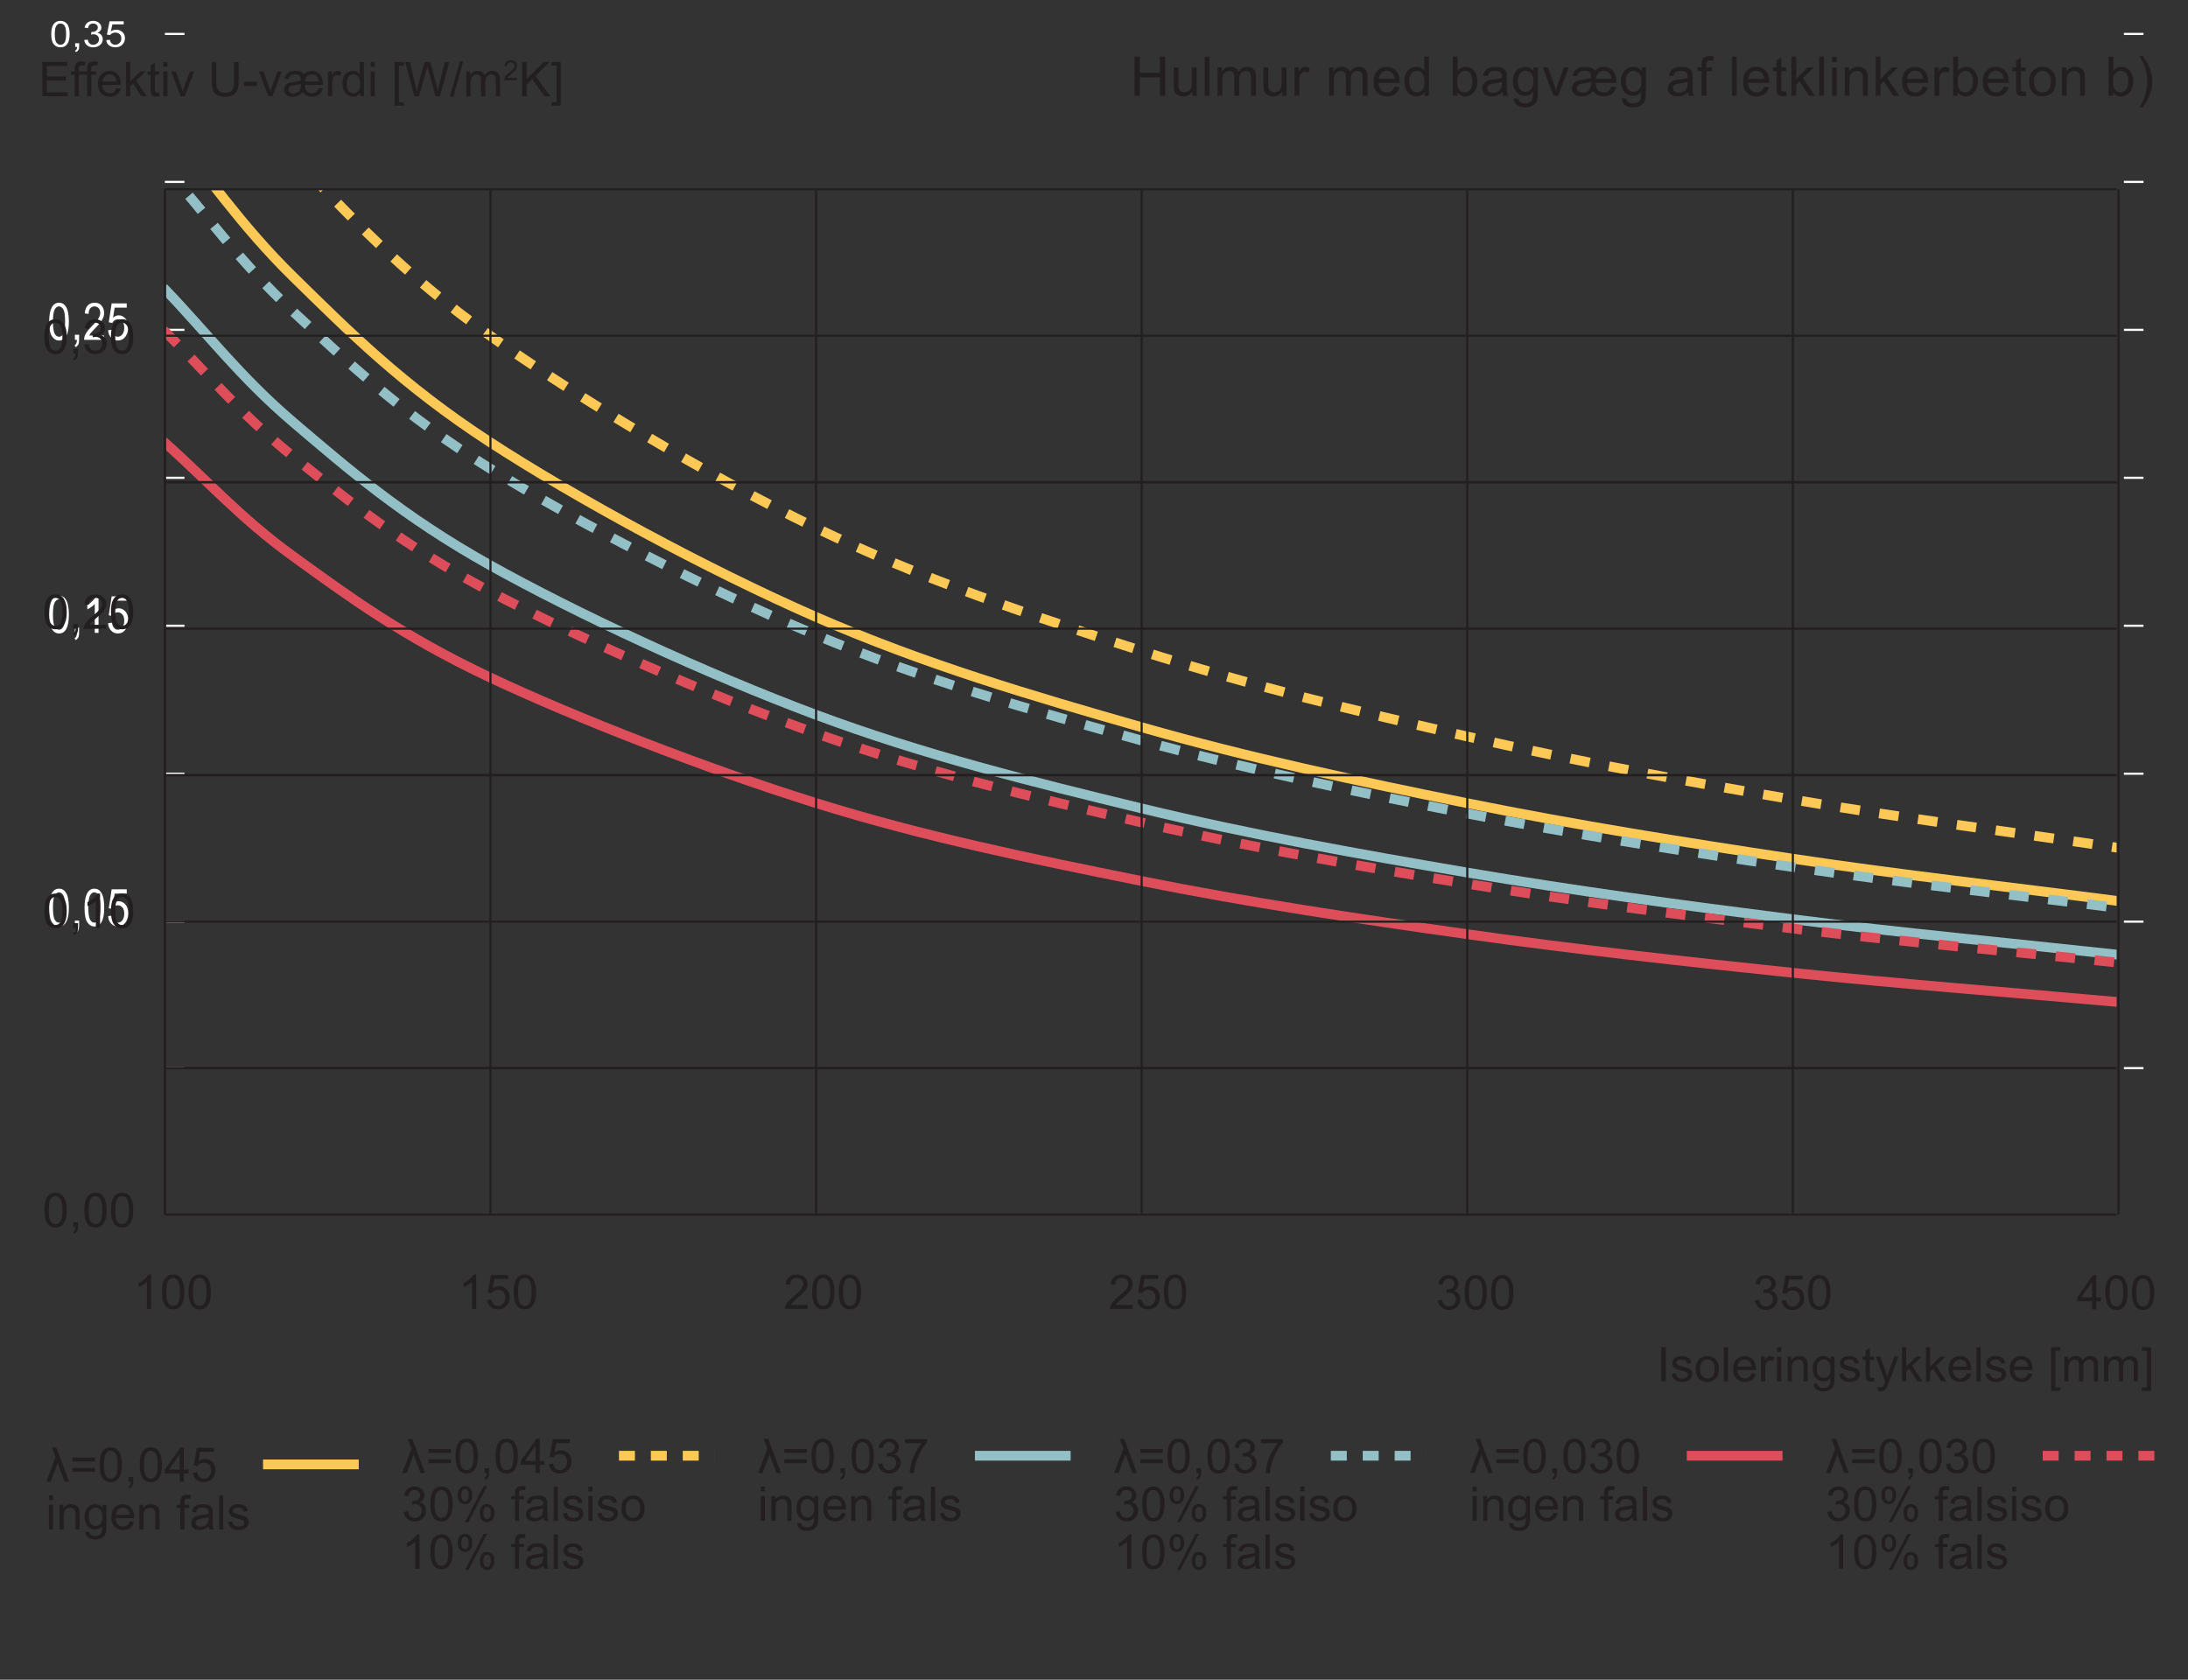 <?xml version="1.0" encoding="UTF-8"?>
<svg xmlns="http://www.w3.org/2000/svg" xmlns:xlink="http://www.w3.org/1999/xlink" width="317.48" height="243.78" viewBox="0 0 317.48 243.78">
<rect x="0" y="0" width="317.48" height="243.78" fill="#333333" stroke="none"/>
<defs>
<g>
<g id="glyph-0-0">
<path d="M 0.609 -0.375 C 0.859 -0.078 1.172 0.062 1.562 0.062 C 2.016 0.062 2.344 -0.094 2.562 -0.422 C 2.797 -0.75 2.906 -1.234 2.906 -1.859 C 2.906 -2.547 2.766 -3.062 2.5 -3.375 C 2.266 -3.641 1.953 -3.781 1.562 -3.781 C 1.125 -3.781 0.797 -3.609 0.562 -3.281 C 0.344 -2.969 0.234 -2.484 0.234 -1.859 C 0.234 -1.156 0.359 -0.656 0.609 -0.375 Z M 0.984 -3.078 C 1.141 -3.297 1.328 -3.391 1.547 -3.391 C 1.797 -3.391 2 -3.297 2.156 -3.094 C 2.312 -2.875 2.391 -2.469 2.391 -1.859 C 2.391 -1.25 2.312 -0.844 2.156 -0.625 C 2 -0.422 1.812 -0.312 1.578 -0.312 C 1.344 -0.312 1.141 -0.422 0.984 -0.625 C 0.828 -0.828 0.75 -1.25 0.75 -1.859 C 0.75 -2.469 0.828 -2.875 0.984 -3.078 Z M 0.984 -3.078 "/>
</g>
<g id="glyph-0-1">
<path d="M 0.797 0 C 0.797 0.156 0.766 0.281 0.719 0.359 C 0.656 0.453 0.594 0.5 0.484 0.547 L 0.625 0.75 C 0.781 0.688 0.891 0.594 0.969 0.484 C 1.047 0.359 1.094 0.203 1.094 0 L 1.094 -0.531 L 0.516 -0.531 L 0.516 0 Z M 0.797 0 "/>
</g>
<g id="glyph-0-2">
<path d="M 0.656 -0.219 C 0.891 -0.031 1.188 0.062 1.547 0.062 C 1.922 0.062 2.234 -0.047 2.516 -0.266 C 2.781 -0.484 2.922 -0.766 2.922 -1.109 C 2.922 -1.281 2.891 -1.422 2.828 -1.547 C 2.75 -1.688 2.672 -1.797 2.562 -1.875 C 2.453 -1.953 2.312 -2 2.156 -2.031 C 2.328 -2.109 2.469 -2.219 2.562 -2.344 C 2.672 -2.484 2.719 -2.625 2.719 -2.797 C 2.719 -3.078 2.594 -3.312 2.359 -3.5 C 2.141 -3.688 1.859 -3.781 1.516 -3.781 C 1.203 -3.781 0.938 -3.688 0.719 -3.531 C 0.484 -3.359 0.344 -3.125 0.281 -2.797 L 0.781 -2.719 C 0.812 -2.938 0.906 -3.109 1.031 -3.234 C 1.172 -3.344 1.344 -3.391 1.531 -3.391 C 1.719 -3.391 1.875 -3.344 2 -3.234 C 2.141 -3.125 2.203 -2.984 2.203 -2.812 C 2.203 -2.625 2.125 -2.469 1.969 -2.359 C 1.812 -2.234 1.609 -2.172 1.359 -2.172 L 1.281 -2.188 L 1.219 -1.781 C 1.359 -1.812 1.484 -1.828 1.578 -1.828 C 1.812 -1.828 2 -1.766 2.156 -1.625 C 2.297 -1.5 2.375 -1.328 2.375 -1.109 C 2.375 -0.875 2.297 -0.688 2.125 -0.531 C 1.953 -0.391 1.75 -0.312 1.531 -0.312 C 1.109 -0.312 0.844 -0.562 0.734 -1.062 L 0.234 -1 C 0.266 -0.672 0.406 -0.422 0.656 -0.219 Z M 0.656 -0.219 "/>
</g>
<g id="glyph-0-3">
<path d="M 0.656 -0.219 C 0.891 -0.031 1.203 0.062 1.547 0.062 C 1.984 0.062 2.312 -0.062 2.578 -0.328 C 2.828 -0.594 2.953 -0.906 2.953 -1.281 C 2.953 -1.656 2.828 -1.938 2.578 -2.156 C 2.312 -2.391 2.016 -2.5 1.688 -2.5 C 1.406 -2.5 1.141 -2.422 0.906 -2.25 L 1.125 -3.266 L 2.766 -3.266 L 2.766 -3.719 L 0.719 -3.719 L 0.328 -1.781 L 0.797 -1.719 C 0.875 -1.844 0.984 -1.922 1.109 -1.984 C 1.25 -2.047 1.391 -2.078 1.547 -2.078 C 1.797 -2.078 2 -2.016 2.172 -1.859 C 2.344 -1.719 2.422 -1.5 2.422 -1.234 C 2.422 -0.953 2.344 -0.734 2.156 -0.562 C 1.984 -0.406 1.781 -0.312 1.547 -0.312 C 1.344 -0.312 1.188 -0.375 1.047 -0.484 C 0.891 -0.609 0.812 -0.781 0.766 -1.031 L 0.234 -0.984 C 0.266 -0.656 0.406 -0.406 0.656 -0.219 Z M 0.656 -0.219 "/>
</g>
<g id="glyph-1-0">
<path d="M 0.641 -0.531 C 0.922 -0.109 1.266 0.094 1.688 0.094 C 2.156 0.094 2.516 -0.141 2.75 -0.609 C 3 -1.078 3.109 -1.75 3.109 -2.641 C 3.109 -3.641 2.969 -4.375 2.672 -4.828 C 2.438 -5.203 2.094 -5.391 1.688 -5.391 C 1.203 -5.391 0.859 -5.156 0.609 -4.688 C 0.375 -4.234 0.25 -3.547 0.25 -2.641 C 0.25 -1.641 0.375 -0.938 0.641 -0.531 Z M 1.047 -4.406 C 1.219 -4.703 1.422 -4.859 1.656 -4.859 C 1.922 -4.859 2.141 -4.703 2.312 -4.406 C 2.469 -4.109 2.562 -3.531 2.562 -2.656 C 2.562 -1.781 2.469 -1.203 2.312 -0.906 C 2.141 -0.594 1.938 -0.453 1.688 -0.453 C 1.438 -0.453 1.219 -0.594 1.047 -0.891 C 0.891 -1.188 0.797 -1.781 0.797 -2.656 C 0.797 -3.516 0.891 -4.109 1.047 -4.406 Z M 1.047 -4.406 "/>
</g>
<g id="glyph-1-1">
<path d="M 0.859 0 C 0.844 0.234 0.812 0.406 0.766 0.516 C 0.703 0.641 0.625 0.719 0.516 0.781 L 0.672 1.062 C 0.828 0.969 0.953 0.844 1.047 0.688 C 1.125 0.516 1.172 0.297 1.172 0 L 1.172 -0.75 L 0.562 -0.75 L 0.562 0 Z M 0.859 0 "/>
</g>
<g id="glyph-1-2">
<path d="M 0.938 -0.625 C 0.984 -0.75 1.062 -0.875 1.156 -0.984 C 1.25 -1.109 1.469 -1.328 1.781 -1.672 C 2.297 -2.188 2.641 -2.609 2.812 -2.922 C 3 -3.234 3.094 -3.562 3.094 -3.906 C 3.094 -4.297 2.984 -4.641 2.75 -4.938 C 2.516 -5.25 2.172 -5.391 1.719 -5.391 C 1.312 -5.391 0.969 -5.266 0.719 -5 C 0.469 -4.734 0.328 -4.359 0.281 -3.844 L 0.844 -3.766 C 0.844 -4.125 0.922 -4.391 1.078 -4.578 C 1.25 -4.766 1.453 -4.859 1.703 -4.859 C 1.938 -4.859 2.141 -4.766 2.297 -4.594 C 2.453 -4.422 2.531 -4.203 2.531 -3.922 C 2.531 -3.688 2.453 -3.422 2.297 -3.156 C 2.141 -2.875 1.812 -2.484 1.312 -1.984 C 0.875 -1.547 0.578 -1.172 0.406 -0.859 C 0.25 -0.547 0.172 -0.25 0.188 0 L 3.094 0 L 3.094 -0.625 Z M 0.938 -0.625 "/>
</g>
<g id="glyph-1-3">
<path d="M 0.703 -0.312 C 0.953 -0.047 1.281 0.094 1.656 0.094 C 2.125 0.094 2.484 -0.094 2.766 -0.469 C 3.031 -0.844 3.172 -1.297 3.172 -1.828 C 3.172 -2.359 3.031 -2.781 2.766 -3.094 C 2.484 -3.406 2.172 -3.562 1.797 -3.562 C 1.5 -3.562 1.234 -3.453 0.969 -3.219 L 1.203 -4.672 L 2.953 -4.672 L 2.953 -5.297 L 0.766 -5.297 L 0.344 -2.547 L 0.859 -2.453 C 0.938 -2.625 1.047 -2.75 1.188 -2.844 C 1.328 -2.938 1.484 -2.984 1.656 -2.984 C 1.922 -2.984 2.141 -2.875 2.328 -2.656 C 2.5 -2.453 2.594 -2.156 2.594 -1.766 C 2.594 -1.359 2.5 -1.047 2.312 -0.797 C 2.125 -0.562 1.906 -0.453 1.656 -0.453 C 1.453 -0.453 1.266 -0.531 1.125 -0.703 C 0.953 -0.875 0.859 -1.125 0.812 -1.469 L 0.25 -1.406 C 0.281 -0.938 0.438 -0.562 0.703 -0.312 Z M 0.703 -0.312 "/>
</g>
<g id="glyph-1-4">
<path d="M 2.281 -5.391 L 1.922 -5.391 C 1.844 -5.156 1.688 -4.906 1.453 -4.672 C 1.219 -4.422 0.953 -4.203 0.656 -4.031 L 0.656 -3.406 C 0.828 -3.484 1.031 -3.594 1.234 -3.75 C 1.453 -3.906 1.609 -4.047 1.734 -4.203 L 1.734 0 L 2.281 0 Z M 2.281 -5.391 "/>
</g>
<g id="glyph-2-0">
<path d="M 2.734 0 L 3.391 0 L 1.531 -4.969 L 0.875 -4.969 L 1.422 -3.531 L 0.078 0 L 0.719 0 L 1.734 -2.688 Z M 2.734 0 "/>
</g>
<g id="glyph-2-1">
<path d="M 3.656 -3.484 L 0.391 -3.484 L 0.391 -2.922 L 3.656 -2.922 Z M 3.656 -1.984 L 0.391 -1.984 L 0.391 -1.422 L 3.656 -1.422 Z M 3.656 -1.984 "/>
</g>
<g id="glyph-2-2">
<path d="M 0.781 -0.438 C 1.047 -0.094 1.422 0.078 1.906 0.078 C 2.266 0.078 2.578 -0.016 2.812 -0.203 C 3.047 -0.406 3.219 -0.688 3.344 -1.047 C 3.469 -1.391 3.531 -1.859 3.531 -2.453 C 3.531 -2.938 3.484 -3.344 3.406 -3.625 C 3.344 -3.906 3.234 -4.156 3.109 -4.359 C 2.969 -4.562 2.812 -4.719 2.609 -4.828 C 2.406 -4.938 2.172 -4.984 1.906 -4.984 C 1.547 -4.984 1.25 -4.891 1.016 -4.703 C 0.766 -4.5 0.594 -4.234 0.469 -3.875 C 0.359 -3.516 0.297 -3.031 0.297 -2.453 C 0.297 -1.516 0.453 -0.844 0.781 -0.438 Z M 1.234 -4.125 C 1.391 -4.359 1.625 -4.484 1.906 -4.484 C 2.188 -4.484 2.422 -4.344 2.609 -4.078 C 2.797 -3.812 2.906 -3.266 2.906 -2.453 C 2.906 -1.625 2.797 -1.094 2.609 -0.812 C 2.422 -0.547 2.188 -0.422 1.906 -0.422 C 1.625 -0.422 1.391 -0.547 1.203 -0.812 C 1.016 -1.094 0.922 -1.625 0.922 -2.453 C 0.922 -3.266 1.016 -3.828 1.234 -4.125 Z M 1.234 -4.125 "/>
</g>
<g id="glyph-2-3">
<path d="M 0.969 0 C 0.953 0.203 0.922 0.359 0.859 0.469 C 0.797 0.578 0.703 0.672 0.578 0.719 L 0.75 0.984 C 0.938 0.906 1.078 0.781 1.172 0.625 C 1.266 0.469 1.312 0.25 1.312 0 L 1.312 -0.688 L 0.625 -0.688 L 0.625 0 Z M 0.969 0 "/>
</g>
<g id="glyph-2-4">
<path d="M 2.844 0 L 2.844 -1.188 L 3.531 -1.188 L 3.531 -1.75 L 2.844 -1.75 L 2.844 -4.969 L 2.359 -4.969 L 0.078 -1.75 L 0.078 -1.188 L 2.234 -1.188 L 2.234 0 Z M 0.688 -1.75 L 2.234 -3.984 L 2.234 -1.75 Z M 0.688 -1.75 "/>
</g>
<g id="glyph-2-5">
<path d="M 0.781 -0.297 C 1.062 -0.047 1.438 0.078 1.891 0.078 C 2.438 0.078 2.875 -0.125 3.188 -0.516 C 3.453 -0.844 3.578 -1.234 3.578 -1.688 C 3.578 -2.156 3.438 -2.547 3.141 -2.844 C 2.844 -3.141 2.469 -3.297 2.047 -3.297 C 1.719 -3.297 1.406 -3.188 1.109 -2.984 L 1.359 -4.328 L 3.344 -4.328 L 3.344 -4.906 L 0.875 -4.906 L 0.406 -2.359 L 0.984 -2.266 C 1.062 -2.422 1.188 -2.531 1.344 -2.625 C 1.5 -2.719 1.672 -2.75 1.875 -2.75 C 2.203 -2.75 2.453 -2.656 2.641 -2.453 C 2.844 -2.25 2.938 -1.984 2.938 -1.625 C 2.938 -1.266 2.828 -0.969 2.625 -0.75 C 2.422 -0.531 2.172 -0.422 1.891 -0.422 C 1.641 -0.422 1.422 -0.5 1.25 -0.656 C 1.094 -0.812 0.984 -1.047 0.922 -1.359 L 0.297 -1.297 C 0.328 -0.891 0.5 -0.547 0.781 -0.297 Z M 0.781 -0.297 "/>
</g>
<g id="glyph-2-6">
<path d="M 1.062 -4.281 L 1.062 -4.969 L 0.453 -4.969 L 0.453 -4.281 Z M 1.062 0 L 1.062 -3.594 L 0.453 -3.594 L 0.453 0 Z M 1.062 0 "/>
</g>
<g id="glyph-2-7">
<path d="M 1.062 0 L 1.062 -1.969 C 1.062 -2.422 1.172 -2.734 1.359 -2.906 C 1.547 -3.062 1.766 -3.156 2.016 -3.156 C 2.188 -3.156 2.328 -3.109 2.438 -3.031 C 2.562 -2.969 2.656 -2.859 2.703 -2.75 C 2.75 -2.625 2.766 -2.438 2.766 -2.188 L 2.766 0 L 3.375 0 L 3.375 -2.219 C 3.375 -2.484 3.359 -2.688 3.344 -2.797 C 3.312 -2.969 3.25 -3.125 3.156 -3.25 C 3.062 -3.375 2.922 -3.484 2.75 -3.562 C 2.562 -3.641 2.359 -3.672 2.156 -3.672 C 1.656 -3.672 1.266 -3.484 1 -3.094 L 1 -3.594 L 0.453 -3.594 L 0.453 0 Z M 1.062 0 "/>
</g>
<g id="glyph-2-8">
<path d="M 0.734 1.172 C 0.984 1.359 1.344 1.453 1.766 1.453 C 2.125 1.453 2.438 1.391 2.672 1.25 C 2.922 1.109 3.109 0.938 3.219 0.703 C 3.344 0.469 3.391 0.062 3.391 -0.5 L 3.391 -3.594 L 2.828 -3.594 L 2.828 -3.156 C 2.547 -3.5 2.203 -3.672 1.781 -3.672 C 1.469 -3.672 1.188 -3.594 0.953 -3.438 C 0.719 -3.281 0.531 -3.062 0.406 -2.766 C 0.281 -2.484 0.219 -2.172 0.219 -1.812 C 0.219 -1.312 0.359 -0.891 0.625 -0.531 C 0.906 -0.188 1.281 0 1.781 0 C 2.172 0 2.5 -0.156 2.781 -0.469 C 2.781 -0.078 2.766 0.188 2.719 0.312 C 2.672 0.516 2.578 0.672 2.422 0.781 C 2.266 0.891 2.047 0.953 1.766 0.953 C 1.5 0.953 1.297 0.891 1.141 0.781 C 1.031 0.703 0.953 0.562 0.938 0.375 L 0.344 0.297 C 0.344 0.688 0.469 0.984 0.734 1.172 Z M 1.125 -2.844 C 1.312 -3.062 1.547 -3.172 1.828 -3.172 C 2.094 -3.172 2.328 -3.062 2.531 -2.844 C 2.719 -2.609 2.828 -2.281 2.828 -1.844 C 2.828 -1.375 2.719 -1.047 2.547 -0.828 C 2.344 -0.625 2.109 -0.5 1.828 -0.5 C 1.547 -0.5 1.312 -0.625 1.125 -0.828 C 0.938 -1.047 0.844 -1.391 0.844 -1.859 C 0.844 -2.297 0.938 -2.625 1.125 -2.844 Z M 1.125 -2.844 "/>
</g>
<g id="glyph-2-9">
<path d="M 2.547 -0.609 C 2.375 -0.484 2.188 -0.422 1.969 -0.422 C 1.672 -0.422 1.422 -0.531 1.219 -0.734 C 1.016 -0.953 0.906 -1.25 0.875 -1.641 L 3.562 -1.641 C 3.562 -1.719 3.562 -1.766 3.562 -1.797 C 3.562 -2.406 3.406 -2.859 3.109 -3.188 C 2.797 -3.516 2.422 -3.672 1.938 -3.672 C 1.438 -3.672 1.031 -3.516 0.719 -3.172 C 0.406 -2.844 0.25 -2.375 0.25 -1.766 C 0.25 -1.188 0.406 -0.734 0.719 -0.406 C 1.031 -0.078 1.438 0.078 1.969 0.078 C 2.391 0.078 2.719 -0.031 3 -0.234 C 3.266 -0.438 3.453 -0.719 3.547 -1.078 L 2.906 -1.172 C 2.828 -0.906 2.703 -0.719 2.547 -0.609 Z M 1.234 -2.891 C 1.422 -3.078 1.656 -3.172 1.938 -3.172 C 2.25 -3.172 2.5 -3.062 2.688 -2.828 C 2.812 -2.672 2.891 -2.453 2.922 -2.141 L 0.922 -2.141 C 0.938 -2.453 1.047 -2.703 1.234 -2.891 Z M 1.234 -2.891 "/>
</g>
<g id="glyph-2-10">
</g>
<g id="glyph-2-11">
<path d="M 1.219 0 L 1.219 -3.125 L 1.906 -3.125 L 1.906 -3.594 L 1.203 -3.594 L 1.203 -3.938 C 1.203 -4.156 1.234 -4.297 1.328 -4.375 C 1.406 -4.453 1.531 -4.484 1.719 -4.484 C 1.828 -4.484 1.953 -4.469 2.078 -4.453 L 2.172 -4.984 C 1.953 -5.031 1.766 -5.047 1.594 -5.047 C 1.328 -5.047 1.125 -5 0.984 -4.906 C 0.828 -4.812 0.734 -4.672 0.672 -4.516 C 0.625 -4.406 0.609 -4.219 0.609 -3.984 L 0.609 -3.594 L 0.062 -3.594 L 0.062 -3.125 L 0.609 -3.125 L 0.609 0 Z M 1.219 0 "/>
</g>
<g id="glyph-2-12">
<path d="M 2.922 0 L 3.562 0 C 3.484 -0.141 3.438 -0.281 3.406 -0.438 C 3.391 -0.578 3.375 -0.938 3.375 -1.5 L 3.375 -2.312 C 3.375 -2.594 3.375 -2.781 3.344 -2.875 C 3.312 -3.047 3.25 -3.188 3.156 -3.297 C 3.062 -3.406 2.922 -3.5 2.734 -3.562 C 2.547 -3.641 2.297 -3.672 1.984 -3.672 C 1.672 -3.672 1.406 -3.641 1.172 -3.547 C 0.922 -3.469 0.75 -3.344 0.625 -3.188 C 0.5 -3.031 0.406 -2.828 0.359 -2.562 L 0.953 -2.484 C 1.016 -2.734 1.109 -2.922 1.25 -3.016 C 1.391 -3.125 1.609 -3.172 1.891 -3.172 C 2.203 -3.172 2.438 -3.094 2.594 -2.969 C 2.703 -2.859 2.766 -2.688 2.766 -2.438 C 2.766 -2.422 2.766 -2.359 2.766 -2.281 C 2.531 -2.203 2.172 -2.125 1.672 -2.078 C 1.422 -2.047 1.25 -2.016 1.125 -1.984 C 0.969 -1.938 0.812 -1.875 0.688 -1.781 C 0.562 -1.688 0.453 -1.578 0.375 -1.422 C 0.297 -1.297 0.25 -1.125 0.25 -0.953 C 0.25 -0.656 0.359 -0.406 0.562 -0.219 C 0.781 -0.016 1.094 0.078 1.484 0.078 C 1.719 0.078 1.953 0.031 2.156 -0.047 C 2.359 -0.125 2.578 -0.25 2.812 -0.453 C 2.828 -0.281 2.859 -0.125 2.922 0 Z M 2.766 -1.578 C 2.766 -1.312 2.719 -1.109 2.656 -0.984 C 2.578 -0.797 2.438 -0.656 2.25 -0.562 C 2.078 -0.453 1.859 -0.406 1.625 -0.406 C 1.391 -0.406 1.203 -0.453 1.094 -0.562 C 0.969 -0.672 0.906 -0.812 0.906 -0.969 C 0.906 -1.078 0.922 -1.172 0.984 -1.25 C 1.047 -1.344 1.125 -1.406 1.234 -1.453 C 1.328 -1.5 1.516 -1.547 1.766 -1.578 C 2.203 -1.641 2.547 -1.719 2.766 -1.797 Z M 2.766 -1.578 "/>
</g>
<g id="glyph-2-13">
<path d="M 1.047 0 L 1.047 -4.969 L 0.438 -4.969 L 0.438 0 Z M 1.047 0 "/>
</g>
<g id="glyph-2-14">
<path d="M 0.688 -0.219 C 0.922 -0.016 1.281 0.078 1.75 0.078 C 2.047 0.078 2.297 0.031 2.516 -0.062 C 2.734 -0.172 2.906 -0.312 3.031 -0.484 C 3.141 -0.672 3.203 -0.859 3.203 -1.062 C 3.203 -1.266 3.156 -1.438 3.062 -1.578 C 2.969 -1.719 2.828 -1.828 2.656 -1.906 C 2.484 -1.969 2.188 -2.062 1.75 -2.188 C 1.453 -2.266 1.281 -2.312 1.219 -2.344 C 1.109 -2.375 1.031 -2.438 0.984 -2.5 C 0.938 -2.562 0.906 -2.641 0.906 -2.719 C 0.906 -2.844 0.969 -2.953 1.094 -3.031 C 1.203 -3.125 1.406 -3.172 1.688 -3.172 C 1.922 -3.172 2.109 -3.125 2.234 -3.016 C 2.359 -2.906 2.438 -2.766 2.469 -2.578 L 3.062 -2.656 C 3.031 -2.906 2.953 -3.094 2.859 -3.219 C 2.75 -3.359 2.594 -3.469 2.391 -3.547 C 2.172 -3.641 1.922 -3.672 1.641 -3.672 C 1.453 -3.672 1.281 -3.656 1.109 -3.609 C 0.953 -3.562 0.828 -3.5 0.734 -3.422 C 0.609 -3.344 0.5 -3.219 0.438 -3.094 C 0.359 -2.953 0.312 -2.797 0.312 -2.641 C 0.312 -2.469 0.359 -2.297 0.453 -2.156 C 0.547 -2.016 0.672 -1.906 0.844 -1.812 C 1.016 -1.734 1.328 -1.641 1.781 -1.531 C 2.109 -1.438 2.312 -1.375 2.406 -1.312 C 2.516 -1.234 2.578 -1.125 2.578 -0.984 C 2.578 -0.844 2.516 -0.703 2.375 -0.594 C 2.234 -0.484 2.031 -0.422 1.75 -0.422 C 1.469 -0.422 1.25 -0.484 1.109 -0.625 C 0.953 -0.75 0.859 -0.922 0.812 -1.172 L 0.219 -1.078 C 0.281 -0.688 0.438 -0.406 0.688 -0.219 Z M 0.688 -0.219 "/>
</g>
<g id="glyph-2-15">
<path d="M 0.781 -0.312 C 1.078 -0.047 1.438 0.078 1.875 0.078 C 2.359 0.078 2.75 -0.062 3.078 -0.375 C 3.391 -0.672 3.547 -1.047 3.547 -1.469 C 3.547 -1.797 3.469 -2.062 3.297 -2.281 C 3.141 -2.484 2.906 -2.625 2.609 -2.703 C 2.844 -2.797 3.016 -2.938 3.125 -3.109 C 3.25 -3.281 3.297 -3.484 3.297 -3.703 C 3.297 -3.922 3.234 -4.141 3.125 -4.344 C 3 -4.531 2.828 -4.703 2.594 -4.812 C 2.359 -4.938 2.125 -4.984 1.844 -4.984 C 1.453 -4.984 1.125 -4.875 0.859 -4.641 C 0.594 -4.422 0.438 -4.109 0.359 -3.703 L 0.969 -3.594 C 1.016 -3.891 1.109 -4.109 1.266 -4.266 C 1.422 -4.406 1.625 -4.484 1.859 -4.484 C 2.109 -4.484 2.297 -4.406 2.453 -4.266 C 2.609 -4.125 2.672 -3.938 2.672 -3.719 C 2.672 -3.438 2.578 -3.219 2.359 -3.094 C 2.156 -2.953 1.922 -2.891 1.672 -2.891 C 1.641 -2.891 1.609 -2.891 1.562 -2.891 L 1.5 -2.359 C 1.672 -2.406 1.812 -2.422 1.922 -2.422 C 2.203 -2.422 2.438 -2.344 2.625 -2.156 C 2.812 -1.969 2.906 -1.734 2.906 -1.469 C 2.906 -1.172 2.797 -0.922 2.609 -0.719 C 2.406 -0.516 2.172 -0.422 1.875 -0.422 C 1.625 -0.422 1.422 -0.5 1.25 -0.656 C 1.094 -0.812 0.969 -1.047 0.906 -1.406 L 0.297 -1.312 C 0.328 -0.906 0.5 -0.562 0.781 -0.312 Z M 0.781 -0.312 "/>
</g>
<g id="glyph-2-16">
<path d="M 0.703 -2.766 C 0.906 -2.547 1.156 -2.422 1.453 -2.422 C 1.766 -2.422 2.016 -2.547 2.219 -2.766 C 2.422 -3 2.531 -3.312 2.531 -3.734 C 2.531 -4.172 2.422 -4.5 2.234 -4.719 C 2.016 -4.938 1.766 -5.047 1.453 -5.047 C 1.109 -5.047 0.844 -4.922 0.672 -4.672 C 0.5 -4.438 0.406 -4.125 0.406 -3.781 C 0.406 -3.328 0.5 -2.984 0.703 -2.766 Z M 1.844 -4.438 C 1.953 -4.297 2 -4.078 2 -3.766 C 2 -3.406 1.953 -3.172 1.844 -3.047 C 1.75 -2.906 1.609 -2.844 1.469 -2.844 C 1.312 -2.844 1.188 -2.906 1.094 -3.047 C 0.984 -3.172 0.938 -3.406 0.938 -3.719 C 0.938 -4.062 0.984 -4.297 1.094 -4.438 C 1.188 -4.562 1.312 -4.625 1.469 -4.625 C 1.609 -4.625 1.734 -4.562 1.844 -4.438 Z M 1.969 0.188 L 4.672 -5.047 L 4.172 -5.047 L 1.469 0.188 Z M 3.906 -0.156 C 4.109 0.062 4.359 0.188 4.656 0.188 C 4.969 0.188 5.219 0.062 5.422 -0.156 C 5.641 -0.391 5.734 -0.703 5.734 -1.125 C 5.734 -1.562 5.641 -1.891 5.438 -2.109 C 5.219 -2.328 4.969 -2.438 4.656 -2.438 C 4.312 -2.438 4.047 -2.312 3.875 -2.078 C 3.703 -1.828 3.609 -1.531 3.609 -1.172 C 3.609 -0.719 3.703 -0.375 3.906 -0.156 Z M 5.047 -1.828 C 5.156 -1.688 5.203 -1.469 5.203 -1.156 C 5.203 -0.812 5.156 -0.562 5.047 -0.438 C 4.953 -0.312 4.828 -0.25 4.672 -0.25 C 4.516 -0.25 4.391 -0.312 4.297 -0.438 C 4.188 -0.562 4.141 -0.797 4.141 -1.109 C 4.141 -1.453 4.188 -1.688 4.297 -1.828 C 4.391 -1.953 4.516 -2.016 4.672 -2.016 C 4.828 -2.016 4.953 -1.953 5.047 -1.828 Z M 5.047 -1.828 "/>
</g>
<g id="glyph-2-17">
<path d="M 0.688 -0.406 C 1 -0.078 1.422 0.078 1.922 0.078 C 2.234 0.078 2.516 0 2.781 -0.141 C 3.047 -0.297 3.25 -0.5 3.391 -0.766 C 3.531 -1.031 3.594 -1.391 3.594 -1.859 C 3.594 -2.422 3.438 -2.859 3.125 -3.188 C 2.812 -3.516 2.422 -3.672 1.922 -3.672 C 1.469 -3.672 1.094 -3.547 0.781 -3.281 C 0.422 -2.953 0.234 -2.469 0.234 -1.797 C 0.234 -1.188 0.375 -0.734 0.688 -0.406 Z M 1.156 -2.828 C 1.359 -3.062 1.609 -3.172 1.922 -3.172 C 2.219 -3.172 2.469 -3.062 2.672 -2.828 C 2.875 -2.609 2.969 -2.266 2.969 -1.812 C 2.969 -1.344 2.875 -1 2.672 -0.766 C 2.469 -0.547 2.219 -0.422 1.922 -0.422 C 1.609 -0.422 1.359 -0.531 1.156 -0.766 C 0.953 -0.984 0.859 -1.344 0.859 -1.797 C 0.859 -2.25 0.953 -2.609 1.156 -2.828 Z M 1.156 -2.828 "/>
</g>
<g id="glyph-2-18">
<path d="M 2.578 -4.984 L 2.188 -4.984 C 2.078 -4.766 1.906 -4.547 1.641 -4.328 C 1.391 -4.094 1.094 -3.906 0.75 -3.734 L 0.75 -3.156 C 0.938 -3.219 1.156 -3.328 1.391 -3.469 C 1.625 -3.609 1.828 -3.75 1.969 -3.891 L 1.969 0 L 2.578 0 Z M 2.578 -4.984 "/>
</g>
<g id="glyph-2-19">
<path d="M 2.75 -4.328 C 2.438 -3.969 2.156 -3.531 1.875 -3.016 C 1.609 -2.5 1.391 -1.969 1.25 -1.422 C 1.109 -0.875 1.031 -0.391 1.016 0 L 1.641 0 C 1.672 -0.5 1.75 -0.953 1.875 -1.359 C 2.047 -1.953 2.297 -2.531 2.594 -3.094 C 2.906 -3.656 3.219 -4.094 3.531 -4.438 L 3.531 -4.906 L 0.328 -4.906 L 0.328 -4.328 Z M 2.75 -4.328 "/>
</g>
<g id="glyph-2-20">
<path d="M 1.047 -0.578 C 1.109 -0.688 1.203 -0.812 1.312 -0.922 C 1.422 -1.016 1.656 -1.234 2.016 -1.547 C 2.453 -1.906 2.766 -2.203 2.953 -2.422 C 3.141 -2.625 3.281 -2.828 3.359 -3.016 C 3.438 -3.219 3.484 -3.406 3.484 -3.609 C 3.484 -4 3.344 -4.328 3.062 -4.594 C 2.781 -4.859 2.406 -4.984 1.938 -4.984 C 1.469 -4.984 1.078 -4.859 0.812 -4.625 C 0.516 -4.375 0.359 -4.016 0.312 -3.547 L 0.938 -3.484 C 0.938 -3.797 1.031 -4.047 1.219 -4.219 C 1.391 -4.391 1.625 -4.484 1.922 -4.484 C 2.203 -4.484 2.422 -4.391 2.609 -4.234 C 2.781 -4.062 2.859 -3.859 2.859 -3.625 C 2.859 -3.391 2.766 -3.141 2.578 -2.891 C 2.375 -2.625 2.016 -2.281 1.484 -1.828 C 1.125 -1.547 0.875 -1.297 0.688 -1.078 C 0.5 -0.875 0.359 -0.641 0.266 -0.422 C 0.219 -0.297 0.188 -0.141 0.203 0 L 3.484 0 L 3.484 -0.578 Z M 1.047 -0.578 "/>
</g>
<g id="glyph-2-21">
<path d="M 1.297 0 L 1.297 -4.969 L 0.641 -4.969 L 0.641 0 Z M 1.297 0 "/>
</g>
<g id="glyph-2-22">
<path d="M 1.062 0 L 1.062 -1.875 C 1.062 -2.141 1.094 -2.375 1.172 -2.594 C 1.203 -2.734 1.281 -2.844 1.391 -2.922 C 1.484 -3 1.609 -3.047 1.75 -3.047 C 1.891 -3.047 2.047 -3 2.188 -2.922 L 2.406 -3.484 C 2.188 -3.609 1.984 -3.672 1.781 -3.672 C 1.641 -3.672 1.5 -3.641 1.391 -3.547 C 1.266 -3.469 1.141 -3.297 1 -3.047 L 1 -3.594 L 0.453 -3.594 L 0.453 0 Z M 1.062 0 "/>
</g>
<g id="glyph-2-23">
<path d="M 1.516 -0.516 C 1.422 -0.516 1.359 -0.531 1.312 -0.562 C 1.266 -0.594 1.234 -0.625 1.203 -0.688 C 1.188 -0.734 1.172 -0.844 1.172 -1.016 L 1.172 -3.125 L 1.781 -3.125 L 1.781 -3.594 L 1.172 -3.594 L 1.172 -4.859 L 0.562 -4.484 L 0.562 -3.594 L 0.109 -3.594 L 0.109 -3.125 L 0.562 -3.125 L 0.562 -1.047 C 0.562 -0.688 0.594 -0.453 0.641 -0.328 C 0.688 -0.219 0.766 -0.125 0.891 -0.062 C 1.016 0.016 1.188 0.047 1.406 0.047 C 1.547 0.047 1.688 0.031 1.859 0 L 1.781 -0.547 C 1.672 -0.531 1.578 -0.516 1.516 -0.516 Z M 1.516 -0.516 "/>
</g>
<g id="glyph-2-24">
<path d="M 0.828 1.453 C 1.016 1.453 1.188 1.406 1.328 1.312 C 1.469 1.219 1.594 1.078 1.703 0.875 C 1.781 0.734 1.891 0.453 2.047 0.062 L 3.406 -3.594 L 2.797 -3.594 L 2.031 -1.5 C 1.922 -1.234 1.844 -0.969 1.781 -0.688 C 1.703 -0.984 1.609 -1.25 1.516 -1.516 L 0.766 -3.594 L 0.109 -3.594 L 1.484 0.016 C 1.453 0.078 1.438 0.125 1.422 0.156 C 1.344 0.406 1.281 0.562 1.234 0.625 C 1.188 0.703 1.109 0.766 1.031 0.812 C 0.953 0.859 0.844 0.875 0.703 0.875 C 0.609 0.875 0.5 0.859 0.359 0.812 L 0.438 1.375 C 0.578 1.422 0.703 1.453 0.828 1.453 Z M 0.828 1.453 "/>
</g>
<g id="glyph-2-25">
<path d="M 1.062 0 L 1.062 -1.422 L 1.484 -1.844 L 2.688 0 L 3.438 0 L 1.922 -2.266 L 3.297 -3.594 L 2.516 -3.594 L 1.062 -2.141 L 1.062 -4.969 L 0.453 -4.969 L 0.453 0 Z M 1.062 0 "/>
</g>
<g id="glyph-2-26">
<path d="M 1.812 1.375 L 1.812 0.875 L 1.078 0.875 L 1.078 -4.453 L 1.812 -4.453 L 1.812 -4.969 L 0.469 -4.969 L 0.469 1.375 Z M 1.812 1.375 "/>
</g>
<g id="glyph-2-27">
<path d="M 1.062 0 L 1.062 -1.859 C 1.062 -2.188 1.109 -2.438 1.172 -2.609 C 1.234 -2.781 1.344 -2.922 1.484 -3.016 C 1.625 -3.094 1.797 -3.156 1.953 -3.156 C 2.188 -3.156 2.344 -3.078 2.438 -2.953 C 2.547 -2.812 2.594 -2.609 2.594 -2.344 L 2.594 0 L 3.203 0 L 3.203 -2.094 C 3.203 -2.469 3.281 -2.719 3.453 -2.906 C 3.625 -3.062 3.844 -3.156 4.094 -3.156 C 4.234 -3.156 4.344 -3.109 4.453 -3.047 C 4.562 -2.984 4.641 -2.906 4.672 -2.797 C 4.703 -2.688 4.734 -2.516 4.734 -2.266 L 4.734 0 L 5.344 0 L 5.344 -2.469 C 5.344 -2.875 5.25 -3.188 5.047 -3.375 C 4.859 -3.578 4.578 -3.672 4.219 -3.672 C 3.766 -3.672 3.391 -3.469 3.109 -3.047 C 3.031 -3.25 2.922 -3.406 2.75 -3.516 C 2.578 -3.625 2.359 -3.672 2.094 -3.672 C 1.859 -3.672 1.641 -3.625 1.453 -3.516 C 1.266 -3.406 1.109 -3.266 1 -3.094 L 1 -3.594 L 0.453 -3.594 L 0.453 0 Z M 1.062 0 "/>
</g>
<g id="glyph-2-28">
<path d="M 1.484 -4.969 L 0.125 -4.969 L 0.125 -4.453 L 0.875 -4.453 L 0.875 0.875 L 0.125 0.875 L 0.125 1.375 L 1.484 1.375 Z M 1.484 -4.969 "/>
</g>
<g id="glyph-2-29">
<path d="M 4.25 0 L 4.25 -0.578 L 1.203 -0.578 L 1.203 -2.281 L 3.953 -2.281 L 3.953 -2.859 L 1.203 -2.859 L 1.203 -4.391 L 4.141 -4.391 L 4.141 -4.969 L 0.547 -4.969 L 0.547 0 Z M 4.25 0 "/>
</g>
<g id="glyph-2-30">
<path d="M 2.031 0 L 3.391 -3.594 L 2.766 -3.594 L 1.969 -1.406 C 1.859 -1.141 1.797 -0.906 1.734 -0.719 C 1.672 -0.969 1.594 -1.219 1.5 -1.438 L 0.734 -3.594 L 0.078 -3.594 L 1.438 0 Z M 2.031 0 "/>
</g>
<g id="glyph-2-31">
<path d="M 3.781 -2.109 C 3.781 -1.484 3.688 -1.047 3.484 -0.828 C 3.281 -0.625 2.938 -0.5 2.453 -0.5 C 2.172 -0.5 1.938 -0.562 1.734 -0.672 C 1.547 -0.781 1.406 -0.938 1.328 -1.141 C 1.25 -1.359 1.203 -1.672 1.203 -2.109 L 1.203 -4.969 L 0.547 -4.969 L 0.547 -2.094 C 0.547 -1.578 0.609 -1.156 0.734 -0.859 C 0.859 -0.547 1.078 -0.312 1.359 -0.156 C 1.672 0 2.047 0.078 2.516 0.078 C 2.984 0.078 3.375 0 3.672 -0.188 C 3.969 -0.375 4.156 -0.625 4.281 -0.906 C 4.391 -1.203 4.453 -1.609 4.453 -2.094 L 4.453 -4.969 L 3.781 -4.969 Z M 3.781 -2.109 "/>
</g>
<g id="glyph-2-32">
<path d="M 2.109 -1.484 L 2.109 -2.109 L 0.219 -2.109 L 0.219 -1.484 Z M 2.109 -1.484 "/>
</g>
<g id="glyph-2-33">
<path d="M 5.234 -1.188 C 5.172 -0.938 5.062 -0.75 4.891 -0.625 C 4.734 -0.5 4.531 -0.422 4.312 -0.422 C 4.109 -0.422 3.922 -0.469 3.766 -0.562 C 3.594 -0.672 3.469 -0.797 3.391 -0.938 C 3.312 -1.078 3.281 -1.312 3.281 -1.641 L 5.875 -1.641 C 5.891 -1.734 5.891 -1.812 5.891 -1.859 C 5.891 -2.125 5.828 -2.422 5.719 -2.719 C 5.609 -3 5.438 -3.234 5.188 -3.406 C 4.953 -3.594 4.641 -3.672 4.281 -3.672 C 4.031 -3.672 3.797 -3.641 3.625 -3.547 C 3.438 -3.469 3.281 -3.344 3.125 -3.188 C 3.031 -3.344 2.922 -3.438 2.797 -3.516 C 2.562 -3.625 2.266 -3.672 1.891 -3.672 C 1.594 -3.672 1.328 -3.641 1.109 -3.547 C 0.891 -3.453 0.719 -3.344 0.594 -3.188 C 0.484 -3.031 0.391 -2.812 0.328 -2.547 L 0.922 -2.484 C 0.953 -2.672 1.016 -2.812 1.078 -2.906 C 1.141 -2.984 1.234 -3.047 1.375 -3.094 C 1.516 -3.156 1.672 -3.172 1.875 -3.172 C 2.172 -3.172 2.375 -3.109 2.484 -3 C 2.609 -2.891 2.656 -2.688 2.656 -2.406 C 2.656 -2.359 2.656 -2.312 2.656 -2.266 C 2.438 -2.203 2.156 -2.141 1.812 -2.094 C 1.375 -2.047 1.062 -1.969 0.859 -1.875 C 0.656 -1.797 0.5 -1.672 0.391 -1.484 C 0.281 -1.328 0.234 -1.141 0.234 -0.953 C 0.234 -0.672 0.344 -0.422 0.562 -0.219 C 0.766 -0.016 1.062 0.078 1.453 0.078 C 1.734 0.078 1.984 0.016 2.234 -0.078 C 2.484 -0.188 2.719 -0.359 2.953 -0.594 C 3.125 -0.359 3.312 -0.188 3.531 -0.078 C 3.75 0.016 4 0.078 4.281 0.078 C 4.688 0.078 5.016 -0.031 5.297 -0.234 C 5.562 -0.438 5.766 -0.734 5.875 -1.109 Z M 3.578 -2.906 C 3.766 -3.078 4 -3.172 4.281 -3.172 C 4.562 -3.172 4.781 -3.094 4.953 -2.922 C 5.125 -2.766 5.219 -2.5 5.266 -2.141 L 3.281 -2.141 C 3.297 -2.469 3.406 -2.719 3.578 -2.906 Z M 2.625 -1.078 C 2.562 -0.875 2.438 -0.719 2.25 -0.594 C 2.062 -0.469 1.828 -0.406 1.578 -0.406 C 1.344 -0.406 1.172 -0.453 1.047 -0.562 C 0.938 -0.672 0.875 -0.812 0.875 -0.969 C 0.875 -1.141 0.938 -1.281 1.078 -1.391 C 1.172 -1.469 1.344 -1.516 1.594 -1.547 C 2.141 -1.641 2.5 -1.734 2.672 -1.797 C 2.672 -1.438 2.656 -1.188 2.625 -1.078 Z M 2.625 -1.078 "/>
</g>
<g id="glyph-2-34">
<path d="M 3.344 0 L 3.344 -4.969 L 2.734 -4.969 L 2.734 -3.172 C 2.641 -3.328 2.5 -3.453 2.328 -3.531 C 2.156 -3.625 1.969 -3.672 1.75 -3.672 C 1.453 -3.672 1.188 -3.594 0.938 -3.438 C 0.703 -3.281 0.531 -3.062 0.406 -2.781 C 0.297 -2.484 0.234 -2.156 0.234 -1.797 C 0.234 -1.422 0.297 -1.109 0.438 -0.812 C 0.562 -0.547 0.75 -0.312 0.984 -0.156 C 1.234 0 1.484 0.078 1.781 0.078 C 2.219 0.078 2.547 -0.109 2.781 -0.453 L 2.781 0 Z M 1.125 -2.844 C 1.312 -3.062 1.531 -3.172 1.812 -3.172 C 2.094 -3.172 2.312 -3.047 2.516 -2.828 C 2.703 -2.594 2.797 -2.234 2.797 -1.734 C 2.797 -1.297 2.703 -0.969 2.516 -0.75 C 2.328 -0.531 2.109 -0.422 1.828 -0.422 C 1.562 -0.422 1.344 -0.531 1.141 -0.766 C 0.953 -0.984 0.859 -1.344 0.859 -1.797 C 0.859 -2.266 0.938 -2.609 1.125 -2.844 Z M 1.125 -2.844 "/>
</g>
<g id="glyph-2-35">
<path d="M 2.078 0 L 3.125 -3.781 C 3.156 -3.953 3.219 -4.141 3.281 -4.375 C 3.281 -4.297 3.344 -4.094 3.438 -3.781 L 4.469 0 L 5.109 0 L 6.469 -4.969 L 5.812 -4.969 L 5.031 -1.781 C 4.938 -1.359 4.844 -1 4.781 -0.688 C 4.703 -1.234 4.578 -1.828 4.391 -2.453 L 3.688 -4.969 L 2.891 -4.969 L 1.953 -1.609 C 1.922 -1.531 1.859 -1.219 1.734 -0.688 C 1.672 -1.031 1.594 -1.359 1.516 -1.703 L 0.766 -4.969 L 0.078 -4.969 L 1.391 0 Z M 2.078 0 "/>
</g>
<g id="glyph-2-36">
<path d="M 0.5 0.078 L 1.938 -5.047 L 1.438 -5.047 L 0 0.078 Z M 0.5 0.078 "/>
</g>
<g id="glyph-2-37">
<path d="M 1.172 0 L 1.172 -1.719 L 1.984 -2.5 L 3.75 0 L 4.609 0 L 2.438 -2.953 L 4.516 -4.969 L 3.641 -4.969 L 1.172 -2.5 L 1.172 -4.969 L 0.5 -4.969 L 0.5 0 Z M 1.172 0 "/>
</g>
<g id="glyph-3-0">
<path d="M 1.391 0 L 1.391 -2.672 L 4.328 -2.672 L 4.328 0 L 5.094 0 L 5.094 -5.688 L 4.328 -5.688 L 4.328 -3.344 L 1.391 -3.344 L 1.391 -5.688 L 0.641 -5.688 L 0.641 0 Z M 1.391 0 "/>
</g>
<g id="glyph-3-1">
<path d="M 3.844 0 L 3.844 -4.125 L 3.141 -4.125 L 3.141 -1.922 C 3.141 -1.562 3.109 -1.297 3.031 -1.109 C 2.953 -0.922 2.828 -0.781 2.641 -0.672 C 2.453 -0.578 2.266 -0.516 2.062 -0.516 C 1.844 -0.516 1.672 -0.578 1.531 -0.672 C 1.391 -0.781 1.297 -0.922 1.25 -1.109 C 1.219 -1.234 1.203 -1.469 1.203 -1.844 L 1.203 -4.125 L 0.516 -4.125 L 0.516 -1.578 C 0.516 -1.266 0.531 -1.062 0.547 -0.922 C 0.594 -0.719 0.672 -0.547 0.766 -0.406 C 0.859 -0.266 1.031 -0.141 1.234 -0.062 C 1.438 0.047 1.672 0.094 1.906 0.094 C 2.453 0.094 2.891 -0.141 3.219 -0.609 L 3.219 0 Z M 3.844 0 "/>
</g>
<g id="glyph-3-2">
<path d="M 1.203 0 L 1.203 -5.688 L 0.516 -5.688 L 0.516 0 Z M 1.203 0 "/>
</g>
<g id="glyph-3-3">
<path d="M 1.219 0 L 1.219 -2.141 C 1.219 -2.516 1.266 -2.797 1.328 -3 C 1.406 -3.188 1.531 -3.344 1.703 -3.438 C 1.859 -3.547 2.047 -3.609 2.234 -3.609 C 2.5 -3.609 2.688 -3.531 2.797 -3.375 C 2.906 -3.219 2.969 -2.984 2.969 -2.672 L 2.969 0 L 3.672 0 L 3.672 -2.391 C 3.672 -2.812 3.766 -3.125 3.953 -3.312 C 4.141 -3.516 4.391 -3.609 4.672 -3.609 C 4.844 -3.609 4.984 -3.562 5.094 -3.5 C 5.219 -3.406 5.297 -3.312 5.344 -3.203 C 5.391 -3.078 5.406 -2.875 5.406 -2.594 L 5.406 0 L 6.109 0 L 6.109 -2.828 C 6.109 -3.297 6 -3.641 5.781 -3.859 C 5.562 -4.094 5.25 -4.203 4.828 -4.203 C 4.312 -4.203 3.875 -3.969 3.562 -3.484 C 3.484 -3.719 3.344 -3.891 3.141 -4.016 C 2.953 -4.141 2.703 -4.203 2.391 -4.203 C 2.125 -4.203 1.875 -4.141 1.672 -4.031 C 1.453 -3.891 1.281 -3.734 1.156 -3.547 L 1.156 -4.125 L 0.531 -4.125 L 0.531 0 Z M 1.219 0 "/>
</g>
<g id="glyph-3-4">
<path d="M 1.219 0 L 1.219 -2.156 C 1.219 -2.438 1.25 -2.719 1.328 -2.969 C 1.375 -3.125 1.469 -3.25 1.594 -3.344 C 1.703 -3.438 1.844 -3.484 2 -3.484 C 2.172 -3.484 2.328 -3.438 2.516 -3.344 L 2.75 -3.984 C 2.516 -4.141 2.266 -4.203 2.047 -4.203 C 1.875 -4.203 1.719 -4.156 1.594 -4.062 C 1.453 -3.984 1.297 -3.781 1.141 -3.5 L 1.141 -4.125 L 0.516 -4.125 L 0.516 0 Z M 1.219 0 "/>
</g>
<g id="glyph-3-5">
</g>
<g id="glyph-3-6">
<path d="M 2.906 -0.688 C 2.719 -0.562 2.516 -0.484 2.25 -0.484 C 1.906 -0.484 1.625 -0.609 1.391 -0.844 C 1.156 -1.094 1.031 -1.422 1.016 -1.875 L 4.078 -1.875 C 4.078 -1.953 4.078 -2.031 4.078 -2.062 C 4.078 -2.75 3.906 -3.266 3.562 -3.641 C 3.203 -4.016 2.766 -4.203 2.219 -4.203 C 1.641 -4.203 1.188 -4.016 0.828 -3.641 C 0.469 -3.25 0.297 -2.719 0.297 -2.031 C 0.297 -1.359 0.469 -0.844 0.828 -0.469 C 1.172 -0.094 1.656 0.094 2.25 0.094 C 2.734 0.094 3.125 -0.031 3.422 -0.266 C 3.734 -0.484 3.938 -0.812 4.062 -1.234 L 3.328 -1.328 C 3.234 -1.047 3.094 -0.828 2.906 -0.688 Z M 1.406 -3.312 C 1.625 -3.531 1.891 -3.641 2.219 -3.641 C 2.578 -3.641 2.859 -3.5 3.078 -3.234 C 3.219 -3.062 3.312 -2.797 3.344 -2.453 L 1.047 -2.453 C 1.078 -2.812 1.188 -3.094 1.406 -3.312 Z M 1.406 -3.312 "/>
</g>
<g id="glyph-3-7">
<path d="M 3.828 0 L 3.828 -5.688 L 3.141 -5.688 L 3.141 -3.641 C 3.016 -3.812 2.859 -3.938 2.656 -4.047 C 2.469 -4.156 2.25 -4.203 2 -4.203 C 1.656 -4.203 1.359 -4.125 1.078 -3.938 C 0.812 -3.766 0.609 -3.516 0.469 -3.172 C 0.328 -2.844 0.266 -2.469 0.266 -2.062 C 0.266 -1.641 0.344 -1.266 0.484 -0.938 C 0.641 -0.625 0.844 -0.359 1.125 -0.188 C 1.406 0 1.703 0.094 2.031 0.094 C 2.547 0.094 2.922 -0.125 3.188 -0.531 L 3.188 0 Z M 1.281 -3.25 C 1.5 -3.5 1.75 -3.625 2.078 -3.625 C 2.391 -3.625 2.656 -3.5 2.875 -3.234 C 3.094 -2.969 3.203 -2.562 3.203 -2 C 3.203 -1.484 3.094 -1.109 2.875 -0.859 C 2.672 -0.609 2.406 -0.484 2.094 -0.484 C 1.797 -0.484 1.531 -0.609 1.312 -0.875 C 1.094 -1.141 0.969 -1.531 0.969 -2.062 C 0.969 -2.594 1.078 -3 1.281 -3.25 Z M 1.281 -3.25 "/>
</g>
<g id="glyph-3-8">
<path d="M 1.172 -0.516 C 1.438 -0.109 1.828 0.094 2.312 0.094 C 2.797 0.094 3.219 -0.109 3.562 -0.484 C 3.906 -0.875 4.094 -1.422 4.094 -2.125 C 4.094 -2.422 4.047 -2.703 3.953 -2.953 C 3.875 -3.219 3.766 -3.438 3.625 -3.625 C 3.484 -3.812 3.281 -3.953 3.062 -4.062 C 2.828 -4.156 2.594 -4.203 2.344 -4.203 C 1.891 -4.203 1.516 -4.031 1.219 -3.656 L 1.219 -5.688 L 0.516 -5.688 L 0.516 0 L 1.172 0 Z M 1.5 -3.234 C 1.719 -3.5 1.969 -3.641 2.281 -3.641 C 2.578 -3.641 2.844 -3.516 3.062 -3.25 C 3.266 -3 3.375 -2.609 3.375 -2.062 C 3.375 -1.547 3.266 -1.141 3.047 -0.875 C 2.812 -0.625 2.562 -0.484 2.25 -0.484 C 1.875 -0.484 1.578 -0.672 1.359 -1.031 C 1.219 -1.234 1.156 -1.594 1.156 -2.094 C 1.156 -2.594 1.266 -2.969 1.5 -3.234 Z M 1.5 -3.234 "/>
</g>
<g id="glyph-3-9">
<path d="M 3.344 0 L 4.078 0 C 4 -0.156 3.938 -0.328 3.906 -0.5 C 3.875 -0.672 3.859 -1.078 3.859 -1.719 L 3.859 -2.656 C 3.859 -2.953 3.859 -3.172 3.828 -3.297 C 3.781 -3.484 3.719 -3.641 3.609 -3.766 C 3.516 -3.891 3.344 -4 3.125 -4.078 C 2.906 -4.172 2.625 -4.203 2.266 -4.203 C 1.906 -4.203 1.609 -4.156 1.328 -4.062 C 1.062 -3.953 0.859 -3.828 0.719 -3.641 C 0.578 -3.469 0.469 -3.234 0.406 -2.938 L 1.094 -2.844 C 1.156 -3.141 1.281 -3.344 1.438 -3.453 C 1.594 -3.578 1.828 -3.625 2.172 -3.625 C 2.516 -3.625 2.781 -3.547 2.953 -3.391 C 3.094 -3.281 3.156 -3.078 3.156 -2.797 C 3.156 -2.766 3.156 -2.703 3.156 -2.609 C 2.891 -2.516 2.469 -2.438 1.906 -2.375 C 1.641 -2.344 1.422 -2.297 1.281 -2.266 C 1.109 -2.219 0.938 -2.141 0.781 -2.047 C 0.641 -1.938 0.516 -1.797 0.422 -1.641 C 0.328 -1.469 0.281 -1.281 0.281 -1.094 C 0.281 -0.75 0.406 -0.453 0.656 -0.25 C 0.891 -0.031 1.25 0.094 1.703 0.094 C 1.969 0.094 2.234 0.047 2.469 -0.047 C 2.703 -0.141 2.953 -0.297 3.219 -0.516 C 3.234 -0.312 3.281 -0.156 3.344 0 Z M 3.156 -1.812 C 3.156 -1.5 3.125 -1.266 3.047 -1.125 C 2.938 -0.906 2.797 -0.75 2.578 -0.641 C 2.375 -0.516 2.141 -0.453 1.859 -0.453 C 1.594 -0.453 1.375 -0.531 1.25 -0.641 C 1.109 -0.766 1.031 -0.922 1.031 -1.109 C 1.031 -1.234 1.062 -1.344 1.125 -1.438 C 1.188 -1.547 1.281 -1.609 1.406 -1.672 C 1.531 -1.719 1.734 -1.766 2.016 -1.797 C 2.531 -1.875 2.906 -1.953 3.156 -2.062 Z M 3.156 -1.812 "/>
</g>
<g id="glyph-3-10">
<path d="M 0.828 1.328 C 1.141 1.562 1.531 1.672 2.031 1.672 C 2.438 1.672 2.781 1.594 3.062 1.438 C 3.344 1.281 3.562 1.078 3.688 0.797 C 3.812 0.531 3.875 0.078 3.875 -0.562 L 3.875 -4.125 L 3.234 -4.125 L 3.234 -3.609 C 2.922 -4.016 2.531 -4.203 2.031 -4.203 C 1.672 -4.203 1.359 -4.125 1.094 -3.938 C 0.812 -3.75 0.609 -3.5 0.469 -3.172 C 0.328 -2.828 0.25 -2.469 0.25 -2.078 C 0.25 -1.516 0.406 -1.031 0.719 -0.609 C 1.031 -0.203 1.469 0 2.031 0 C 2.484 0 2.859 -0.188 3.172 -0.547 C 3.172 -0.094 3.156 0.219 3.125 0.344 C 3.062 0.594 2.938 0.766 2.766 0.891 C 2.594 1.031 2.344 1.094 2.016 1.094 C 1.719 1.094 1.469 1.031 1.312 0.891 C 1.172 0.797 1.094 0.641 1.078 0.438 L 0.391 0.344 C 0.391 0.781 0.531 1.125 0.828 1.328 Z M 1.297 -3.25 C 1.516 -3.5 1.766 -3.625 2.094 -3.625 C 2.391 -3.625 2.672 -3.5 2.891 -3.25 C 3.125 -3 3.234 -2.609 3.234 -2.109 C 3.234 -1.578 3.125 -1.203 2.906 -0.953 C 2.688 -0.703 2.406 -0.578 2.094 -0.578 C 1.766 -0.578 1.5 -0.703 1.281 -0.953 C 1.078 -1.203 0.969 -1.594 0.969 -2.125 C 0.969 -2.625 1.078 -3 1.297 -3.25 Z M 1.297 -3.25 "/>
</g>
<g id="glyph-3-11">
<path d="M 2.312 0 L 3.875 -4.125 L 3.172 -4.125 L 2.25 -1.609 C 2.141 -1.297 2.047 -1.047 2 -0.828 C 1.906 -1.109 1.812 -1.391 1.719 -1.656 L 0.844 -4.125 L 0.094 -4.125 L 1.656 0 Z M 2.312 0 "/>
</g>
<g id="glyph-3-12">
<path d="M 5.984 -1.359 C 5.906 -1.078 5.781 -0.859 5.609 -0.719 C 5.422 -0.562 5.188 -0.484 4.922 -0.484 C 4.703 -0.484 4.5 -0.547 4.297 -0.656 C 4.109 -0.766 3.969 -0.906 3.875 -1.078 C 3.797 -1.234 3.75 -1.516 3.75 -1.875 L 6.719 -1.875 C 6.734 -2 6.734 -2.078 6.734 -2.125 C 6.734 -2.438 6.672 -2.766 6.547 -3.109 C 6.406 -3.422 6.219 -3.703 5.938 -3.906 C 5.672 -4.109 5.312 -4.203 4.906 -4.203 C 4.609 -4.203 4.344 -4.156 4.141 -4.062 C 3.938 -3.969 3.75 -3.828 3.578 -3.656 C 3.484 -3.812 3.344 -3.938 3.203 -4.016 C 2.938 -4.141 2.594 -4.203 2.156 -4.203 C 1.812 -4.203 1.531 -4.156 1.266 -4.062 C 1.016 -3.953 0.812 -3.812 0.688 -3.641 C 0.547 -3.453 0.438 -3.219 0.375 -2.922 L 1.047 -2.844 C 1.094 -3.062 1.156 -3.219 1.234 -3.312 C 1.297 -3.406 1.422 -3.5 1.578 -3.547 C 1.734 -3.609 1.906 -3.625 2.141 -3.625 C 2.469 -3.625 2.719 -3.562 2.844 -3.422 C 2.984 -3.297 3.047 -3.078 3.047 -2.75 C 3.047 -2.703 3.047 -2.656 3.047 -2.594 C 2.781 -2.516 2.453 -2.453 2.078 -2.391 C 1.578 -2.328 1.219 -2.25 0.984 -2.156 C 0.75 -2.047 0.578 -1.906 0.453 -1.703 C 0.328 -1.516 0.266 -1.312 0.266 -1.094 C 0.266 -0.766 0.391 -0.484 0.641 -0.25 C 0.875 -0.031 1.219 0.094 1.672 0.094 C 1.984 0.094 2.281 0.031 2.562 -0.094 C 2.828 -0.219 3.109 -0.406 3.375 -0.688 C 3.578 -0.406 3.797 -0.219 4.047 -0.094 C 4.281 0.031 4.578 0.094 4.906 0.094 C 5.359 0.094 5.75 -0.031 6.062 -0.266 C 6.359 -0.5 6.594 -0.828 6.719 -1.266 Z M 4.094 -3.312 C 4.297 -3.531 4.578 -3.625 4.891 -3.625 C 5.219 -3.625 5.469 -3.531 5.672 -3.344 C 5.859 -3.156 5.984 -2.859 6.016 -2.453 L 3.75 -2.453 C 3.766 -2.828 3.891 -3.109 4.094 -3.312 Z M 3.016 -1.234 C 2.938 -1.016 2.797 -0.828 2.578 -0.688 C 2.359 -0.531 2.094 -0.453 1.797 -0.453 C 1.547 -0.453 1.344 -0.531 1.203 -0.656 C 1.078 -0.766 1 -0.922 1 -1.109 C 1 -1.297 1.078 -1.453 1.234 -1.594 C 1.344 -1.672 1.547 -1.734 1.812 -1.781 C 2.438 -1.875 2.859 -1.969 3.062 -2.062 C 3.062 -1.641 3.047 -1.359 3.016 -1.234 Z M 3.016 -1.234 "/>
</g>
<g id="glyph-3-13">
<path d="M 1.391 0 L 1.391 -3.578 L 2.188 -3.578 L 2.188 -4.125 L 1.375 -4.125 L 1.375 -4.5 C 1.375 -4.75 1.422 -4.906 1.516 -5 C 1.609 -5.094 1.75 -5.141 1.953 -5.141 C 2.094 -5.141 2.234 -5.125 2.375 -5.094 L 2.469 -5.703 C 2.234 -5.75 2.031 -5.781 1.828 -5.781 C 1.531 -5.781 1.281 -5.719 1.125 -5.609 C 0.938 -5.5 0.828 -5.344 0.766 -5.172 C 0.719 -5.047 0.688 -4.828 0.688 -4.562 L 0.688 -4.125 L 0.078 -4.125 L 0.078 -3.578 L 0.688 -3.578 L 0.688 0 Z M 1.391 0 "/>
</g>
<g id="glyph-3-14">
<path d="M 1.734 -0.594 C 1.641 -0.594 1.562 -0.609 1.5 -0.641 C 1.438 -0.688 1.406 -0.719 1.375 -0.781 C 1.359 -0.844 1.344 -0.969 1.344 -1.172 L 1.344 -3.578 L 2.047 -3.578 L 2.047 -4.125 L 1.344 -4.125 L 1.344 -5.562 L 0.641 -5.141 L 0.641 -4.125 L 0.125 -4.125 L 0.125 -3.578 L 0.641 -3.578 L 0.641 -1.203 C 0.641 -0.781 0.672 -0.516 0.734 -0.375 C 0.781 -0.25 0.875 -0.141 1.031 -0.062 C 1.156 0.016 1.359 0.062 1.609 0.062 C 1.766 0.062 1.938 0.031 2.141 -0.016 L 2.047 -0.625 C 1.906 -0.609 1.812 -0.594 1.734 -0.594 Z M 1.734 -0.594 "/>
</g>
<g id="glyph-3-15">
<path d="M 1.219 0 L 1.219 -1.641 L 1.703 -2.109 L 3.078 0 L 3.938 0 L 2.203 -2.594 L 3.781 -4.125 L 2.875 -4.125 L 1.219 -2.438 L 1.219 -5.688 L 0.531 -5.688 L 0.531 0 Z M 1.219 0 "/>
</g>
<g id="glyph-3-16">
<path d="M 1.219 -4.891 L 1.219 -5.688 L 0.531 -5.688 L 0.531 -4.891 Z M 1.219 0 L 1.219 -4.125 L 0.531 -4.125 L 0.531 0 Z M 1.219 0 "/>
</g>
<g id="glyph-3-17">
<path d="M 1.219 0 L 1.219 -2.25 C 1.219 -2.781 1.328 -3.141 1.547 -3.312 C 1.766 -3.516 2.016 -3.609 2.312 -3.609 C 2.5 -3.609 2.656 -3.562 2.797 -3.484 C 2.938 -3.391 3.031 -3.281 3.094 -3.141 C 3.141 -3 3.172 -2.781 3.172 -2.5 L 3.172 0 L 3.859 0 L 3.859 -2.531 C 3.859 -2.844 3.844 -3.078 3.828 -3.203 C 3.781 -3.406 3.719 -3.578 3.609 -3.719 C 3.516 -3.859 3.344 -3.984 3.141 -4.078 C 2.938 -4.156 2.703 -4.203 2.453 -4.203 C 1.891 -4.203 1.453 -3.984 1.156 -3.531 L 1.156 -4.125 L 0.531 -4.125 L 0.531 0 Z M 1.219 0 "/>
</g>
<g id="glyph-3-18">
<path d="M 0.797 -0.469 C 1.156 -0.094 1.625 0.094 2.188 0.094 C 2.562 0.094 2.875 0 3.188 -0.172 C 3.5 -0.328 3.719 -0.562 3.875 -0.875 C 4.047 -1.172 4.125 -1.594 4.125 -2.125 C 4.125 -2.766 3.938 -3.281 3.578 -3.656 C 3.219 -4.031 2.766 -4.203 2.188 -4.203 C 1.688 -4.203 1.25 -4.062 0.891 -3.75 C 0.469 -3.375 0.266 -2.812 0.266 -2.062 C 0.266 -1.359 0.438 -0.828 0.797 -0.469 Z M 1.328 -3.234 C 1.562 -3.5 1.844 -3.625 2.188 -3.625 C 2.547 -3.625 2.828 -3.5 3.062 -3.234 C 3.281 -2.969 3.406 -2.594 3.406 -2.078 C 3.406 -1.547 3.281 -1.141 3.062 -0.875 C 2.828 -0.625 2.547 -0.484 2.188 -0.484 C 1.844 -0.484 1.562 -0.609 1.328 -0.875 C 1.094 -1.141 0.969 -1.531 0.969 -2.062 C 0.969 -2.578 1.094 -2.969 1.328 -3.234 Z M 1.328 -3.234 "/>
</g>
<g id="glyph-3-19">
<path d="M 1.953 -0.047 C 2.219 -0.688 2.359 -1.359 2.359 -2.062 C 2.359 -2.672 2.25 -3.266 2.062 -3.828 C 1.828 -4.484 1.469 -5.125 0.984 -5.781 L 0.484 -5.781 C 0.797 -5.234 1.016 -4.844 1.109 -4.625 C 1.266 -4.266 1.391 -3.891 1.469 -3.5 C 1.594 -3.031 1.641 -2.547 1.641 -2.062 C 1.641 -0.812 1.25 0.422 0.484 1.672 L 0.984 1.672 C 1.359 1.188 1.688 0.609 1.953 -0.047 Z M 1.953 -0.047 "/>
</g>
<g id="glyph-4-0">
<path d="M 0.609 -0.344 C 0.656 -0.406 0.703 -0.469 0.766 -0.531 C 0.828 -0.594 0.969 -0.719 1.172 -0.891 C 1.438 -1.109 1.609 -1.281 1.719 -1.406 C 1.828 -1.531 1.922 -1.656 1.953 -1.766 C 2 -1.875 2.031 -1.984 2.031 -2.109 C 2.031 -2.328 1.953 -2.531 1.781 -2.672 C 1.625 -2.828 1.406 -2.906 1.125 -2.906 C 0.859 -2.906 0.625 -2.844 0.469 -2.688 C 0.297 -2.547 0.203 -2.344 0.188 -2.078 L 0.547 -2.031 C 0.547 -2.219 0.609 -2.359 0.703 -2.453 C 0.812 -2.562 0.953 -2.609 1.125 -2.609 C 1.281 -2.609 1.422 -2.562 1.516 -2.469 C 1.625 -2.375 1.672 -2.25 1.672 -2.109 C 1.672 -1.984 1.609 -1.828 1.5 -1.688 C 1.391 -1.531 1.172 -1.328 0.859 -1.062 C 0.656 -0.906 0.5 -0.766 0.391 -0.625 C 0.281 -0.5 0.203 -0.375 0.156 -0.25 C 0.125 -0.172 0.109 -0.078 0.125 0 L 2.031 0 L 2.031 -0.344 Z M 0.609 -0.344 "/>
</g>
</g>
<clipPath id="clip-0">
<path clip-rule="nonzero" d="M 7.43 3.031 L 18.137 3.031 L 18.137 7.551 L 7.43 7.551 Z M 7.43 3.031 "/>
</clipPath>
<clipPath id="clip-1">
<path clip-rule="nonzero" d="M 7.133 43.934 L 10 43.934 L 10 50 L 7.133 50 Z M 7.133 43.934 "/>
</clipPath>
<clipPath id="clip-2">
<path clip-rule="nonzero" d="M 10 43.934 L 18.602 43.934 L 18.602 50.391 L 10 50.391 Z M 10 43.934 "/>
</clipPath>
<clipPath id="clip-3">
<path clip-rule="nonzero" d="M 7.133 86.453 L 10 86.453 L 10 92 L 7.133 92 Z M 7.133 86.453 "/>
</clipPath>
<clipPath id="clip-4">
<path clip-rule="nonzero" d="M 10 86.453 L 18.602 86.453 L 18.602 92.91 L 10 92.91 Z M 10 86.453 "/>
</clipPath>
<clipPath id="clip-5">
<path clip-rule="nonzero" d="M 7.133 128.973 L 10 128.973 L 10 135 L 7.133 135 Z M 7.133 128.973 "/>
</clipPath>
<clipPath id="clip-6">
<path clip-rule="nonzero" d="M 10 128.973 L 18.602 128.973 L 18.602 135.43 L 10 135.43 Z M 10 128.973 "/>
</clipPath>
<clipPath id="clip-7">
<path clip-rule="nonzero" d="M 23.926 27.465 L 307.121 27.465 L 307.121 151 L 23.926 151 Z M 23.926 27.465 "/>
</clipPath>
<clipPath id="clip-8">
<path clip-rule="nonzero" d="M 23.926 27.465 L 307.121 27.465 L 307.121 144 L 23.926 144 Z M 23.926 27.465 "/>
</clipPath>
<clipPath id="clip-9">
<path clip-rule="nonzero" d="M 23.926 27.465 L 307.121 27.465 L 307.121 159 L 23.926 159 Z M 23.926 27.465 "/>
</clipPath>
<clipPath id="clip-10">
<path clip-rule="nonzero" d="M 23.926 27.465 L 307.121 27.465 L 307.121 152 L 23.926 152 Z M 23.926 27.465 "/>
</clipPath>
<clipPath id="clip-11">
<path clip-rule="nonzero" d="M 23.926 44 L 307.121 44 L 307.121 166 L 23.926 166 Z M 23.926 44 "/>
</clipPath>
<clipPath id="clip-12">
<path clip-rule="nonzero" d="M 23.926 27.465 L 307.121 27.465 L 307.121 160 L 23.926 160 Z M 23.926 27.465 "/>
</clipPath>
</defs>
<g clip-path="url(#clip-0)">
<g fill="rgb(100%, 100%, 100%)" fill-opacity="1">
<use xlink:href="#glyph-0-0" x="7.201" y="6.807"/>
<use xlink:href="#glyph-0-1" x="10.393" y="6.807"/>
<use xlink:href="#glyph-0-2" x="11.989" y="6.807"/>
<use xlink:href="#glyph-0-3" x="15.181" y="6.807"/>
</g>
</g>
<g clip-path="url(#clip-1)">
<g fill="rgb(100%, 100%, 100%)" fill-opacity="1">
<use xlink:href="#glyph-1-0" x="6.886" y="49.326"/>
</g>
</g>
<g clip-path="url(#clip-2)">
<g fill="rgb(100%, 100%, 100%)" fill-opacity="1">
<use xlink:href="#glyph-1-1" x="10.306" y="49.326"/>
<use xlink:href="#glyph-1-2" x="12.016" y="49.326"/>
<use xlink:href="#glyph-1-3" x="15.436" y="49.326"/>
</g>
</g>
<g clip-path="url(#clip-3)">
<g fill="rgb(100%, 100%, 100%)" fill-opacity="1">
<use xlink:href="#glyph-1-0" x="6.886" y="91.846"/>
</g>
</g>
<g clip-path="url(#clip-4)">
<g fill="rgb(100%, 100%, 100%)" fill-opacity="1">
<use xlink:href="#glyph-1-1" x="10.306" y="91.846"/>
<use xlink:href="#glyph-1-4" x="12.016" y="91.846"/>
<use xlink:href="#glyph-1-3" x="15.436" y="91.846"/>
</g>
</g>
<g clip-path="url(#clip-5)">
<g fill="rgb(100%, 100%, 100%)" fill-opacity="1">
<use xlink:href="#glyph-1-0" x="6.886" y="134.366"/>
</g>
</g>
<g clip-path="url(#clip-6)">
<g fill="rgb(100%, 100%, 100%)" fill-opacity="1">
<use xlink:href="#glyph-1-1" x="10.306" y="134.366"/>
<use xlink:href="#glyph-1-0" x="12.016" y="134.366"/>
<use xlink:href="#glyph-1-3" x="15.436" y="134.366"/>
</g>
</g>
<path fill-rule="nonzero" fill="rgb(100%, 100%, 100%)" fill-opacity="1" d="M 23.926 5.082 L 26.762 5.082 L 26.762 4.77 L 23.926 4.77 Z M 23.926 5.082 "/>
<path fill-rule="nonzero" fill="rgb(100%, 100%, 100%)" fill-opacity="1" d="M 23.926 26.555 L 26.762 26.555 L 26.762 26.242 L 23.926 26.242 Z M 23.926 26.555 "/>
<path fill-rule="nonzero" fill="rgb(100%, 100%, 100%)" fill-opacity="1" d="M 23.926 48.027 L 26.762 48.027 L 26.762 47.715 L 23.926 47.715 Z M 23.926 48.027 "/>
<path fill-rule="nonzero" fill="rgb(100%, 100%, 100%)" fill-opacity="1" d="M 23.926 69.5 L 26.762 69.5 L 26.762 69.188 L 23.926 69.188 Z M 23.926 69.5 "/>
<path fill-rule="nonzero" fill="rgb(100%, 100%, 100%)" fill-opacity="1" d="M 23.926 90.973 L 26.762 90.973 L 26.762 90.66 L 23.926 90.66 Z M 23.926 90.973 "/>
<path fill-rule="nonzero" fill="rgb(100%, 100%, 100%)" fill-opacity="1" d="M 23.926 112.445 L 26.762 112.445 L 26.762 112.133 L 23.926 112.133 Z M 23.926 112.445 "/>
<path fill-rule="nonzero" fill="rgb(100%, 100%, 100%)" fill-opacity="1" d="M 23.926 133.918 L 26.762 133.918 L 26.762 133.605 L 23.926 133.605 Z M 23.926 133.918 "/>
<path fill-rule="nonzero" fill="rgb(100%, 100%, 100%)" fill-opacity="1" d="M 308.184 5.082 L 311.02 5.082 L 311.02 4.77 L 308.184 4.77 Z M 308.184 5.082 "/>
<path fill-rule="nonzero" fill="rgb(100%, 100%, 100%)" fill-opacity="1" d="M 308.184 26.555 L 311.02 26.555 L 311.02 26.242 L 308.184 26.242 Z M 308.184 26.555 "/>
<path fill-rule="nonzero" fill="rgb(100%, 100%, 100%)" fill-opacity="1" d="M 308.184 48.027 L 311.02 48.027 L 311.02 47.715 L 308.184 47.715 Z M 308.184 48.027 "/>
<path fill-rule="nonzero" fill="rgb(100%, 100%, 100%)" fill-opacity="1" d="M 308.184 69.5 L 311.02 69.5 L 311.02 69.188 L 308.184 69.188 Z M 308.184 69.5 "/>
<path fill-rule="nonzero" fill="rgb(100%, 100%, 100%)" fill-opacity="1" d="M 308.184 90.973 L 311.02 90.973 L 311.02 90.66 L 308.184 90.66 Z M 308.184 90.973 "/>
<path fill-rule="nonzero" fill="rgb(100%, 100%, 100%)" fill-opacity="1" d="M 308.184 112.445 L 311.02 112.445 L 311.02 112.133 L 308.184 112.133 Z M 308.184 112.445 "/>
<path fill-rule="nonzero" fill="rgb(100%, 100%, 100%)" fill-opacity="1" d="M 308.184 133.918 L 311.02 133.918 L 311.02 133.605 L 308.184 133.605 Z M 308.184 133.918 "/>
<path fill-rule="nonzero" fill="rgb(100%, 100%, 100%)" fill-opacity="1" d="M 308.184 155.176 L 311.02 155.176 L 311.02 154.863 L 308.184 154.863 Z M 308.184 155.176 "/>
<path fill-rule="nonzero" fill="rgb(100%, 100%, 100%)" fill-opacity="1" d="M 23.926 155.176 L 26.762 155.176 L 26.762 154.863 L 23.926 154.863 Z M 23.926 155.176 "/>
<path fill="none" stroke-width="14.173" stroke-linecap="butt" stroke-linejoin="miter" stroke="rgb(98.561%, 78.78%, 33.644%)" stroke-opacity="1" stroke-miterlimit="10" d="M 381.68 312.488 L 520.547 312.488 " transform="matrix(0.1, 0, 0, -0.1, 0, 243.78)"/>
<g fill="rgb(13.73%, 12.16%, 12.549%)" fill-opacity="1">
<use xlink:href="#glyph-2-0" x="6.639" y="215.036"/>
</g>
<g fill="rgb(13.73%, 12.16%, 12.549%)" fill-opacity="1">
<use xlink:href="#glyph-2-1" x="10.132" y="215.036"/>
</g>
<g fill="rgb(13.73%, 12.16%, 12.549%)" fill-opacity="1">
<use xlink:href="#glyph-2-2" x="14.16" y="215.036"/>
</g>
<g fill="rgb(13.73%, 12.16%, 12.549%)" fill-opacity="1">
<use xlink:href="#glyph-2-3" x="18.023" y="215.036"/>
</g>
<g fill="rgb(13.73%, 12.16%, 12.549%)" fill-opacity="1">
<use xlink:href="#glyph-2-2" x="19.973" y="215.036"/>
</g>
<g fill="rgb(13.73%, 12.16%, 12.549%)" fill-opacity="1">
<use xlink:href="#glyph-2-4" x="23.835" y="215.036"/>
</g>
<g fill="rgb(13.73%, 12.16%, 12.549%)" fill-opacity="1">
<use xlink:href="#glyph-2-5" x="27.697" y="215.036"/>
</g>
<g fill="rgb(13.73%, 12.16%, 12.549%)" fill-opacity="1">
<use xlink:href="#glyph-2-6" x="6.639" y="221.98"/>
<use xlink:href="#glyph-2-7" x="8.18" y="221.98"/>
<use xlink:href="#glyph-2-8" x="12.042" y="221.98"/>
<use xlink:href="#glyph-2-9" x="15.903" y="221.98"/>
<use xlink:href="#glyph-2-7" x="19.764" y="221.98"/>
<use xlink:href="#glyph-2-10" x="23.626" y="221.98"/>
<use xlink:href="#glyph-2-11" x="25.557" y="221.98"/>
<use xlink:href="#glyph-2-12" x="27.487" y="221.98"/>
<use xlink:href="#glyph-2-13" x="31.349" y="221.98"/>
<use xlink:href="#glyph-2-14" x="32.89" y="221.98"/>
</g>
<path fill="none" stroke-width="14.173" stroke-linecap="butt" stroke-linejoin="miter" stroke="rgb(98.561%, 78.78%, 33.644%)" stroke-opacity="1" stroke-dasharray="23.145 23.145" stroke-miterlimit="10" d="M 898.125 325.027 L 1037.031 325.027 " transform="matrix(0.1, 0, 0, -0.1, 0, 243.78)"/>
<g fill="rgb(13.73%, 12.16%, 12.549%)" fill-opacity="1">
<use xlink:href="#glyph-2-0" x="58.285" y="213.783"/>
</g>
<g fill="rgb(13.73%, 12.16%, 12.549%)" fill-opacity="1">
<use xlink:href="#glyph-2-1" x="61.778" y="213.783"/>
</g>
<g fill="rgb(13.73%, 12.16%, 12.549%)" fill-opacity="1">
<use xlink:href="#glyph-2-2" x="65.807" y="213.783"/>
</g>
<g fill="rgb(13.73%, 12.16%, 12.549%)" fill-opacity="1">
<use xlink:href="#glyph-2-3" x="69.669" y="213.783"/>
</g>
<g fill="rgb(13.73%, 12.16%, 12.549%)" fill-opacity="1">
<use xlink:href="#glyph-2-2" x="71.619" y="213.783"/>
</g>
<g fill="rgb(13.73%, 12.16%, 12.549%)" fill-opacity="1">
<use xlink:href="#glyph-2-4" x="75.481" y="213.783"/>
</g>
<g fill="rgb(13.73%, 12.16%, 12.549%)" fill-opacity="1">
<use xlink:href="#glyph-2-5" x="79.344" y="213.783"/>
</g>
<g fill="rgb(13.73%, 12.16%, 12.549%)" fill-opacity="1">
<use xlink:href="#glyph-2-15" x="58.285" y="220.728"/>
<use xlink:href="#glyph-2-2" x="62.147" y="220.728"/>
<use xlink:href="#glyph-2-16" x="66.008" y="220.728"/>
</g>
<g fill="rgb(13.73%, 12.16%, 12.549%)" fill-opacity="1">
<use xlink:href="#glyph-2-10" x="72.186" y="220.728"/>
</g>
<g fill="rgb(13.73%, 12.16%, 12.549%)" fill-opacity="1">
<use xlink:href="#glyph-2-11" x="74.114" y="220.728"/>
</g>
<g fill="rgb(13.73%, 12.16%, 12.549%)" fill-opacity="1">
<use xlink:href="#glyph-2-12" x="76.044" y="220.728"/>
</g>
<g fill="rgb(13.73%, 12.16%, 12.549%)" fill-opacity="1">
<use xlink:href="#glyph-2-13" x="79.906" y="220.728"/>
</g>
<g fill="rgb(13.73%, 12.16%, 12.549%)" fill-opacity="1">
<use xlink:href="#glyph-2-14" x="81.449" y="220.728"/>
<use xlink:href="#glyph-2-6" x="84.922" y="220.728"/>
</g>
<g fill="rgb(13.73%, 12.16%, 12.549%)" fill-opacity="1">
<use xlink:href="#glyph-2-14" x="86.465" y="220.728"/>
<use xlink:href="#glyph-2-17" x="89.937" y="220.728"/>
</g>
<g fill="rgb(13.73%, 12.16%, 12.549%)" fill-opacity="1">
<use xlink:href="#glyph-2-18" x="58.285" y="227.673"/>
<use xlink:href="#glyph-2-2" x="62.147" y="227.673"/>
<use xlink:href="#glyph-2-16" x="66.008" y="227.673"/>
</g>
<g fill="rgb(13.73%, 12.16%, 12.549%)" fill-opacity="1">
<use xlink:href="#glyph-2-10" x="72.186" y="227.673"/>
</g>
<g fill="rgb(13.73%, 12.16%, 12.549%)" fill-opacity="1">
<use xlink:href="#glyph-2-11" x="74.114" y="227.673"/>
</g>
<g fill="rgb(13.73%, 12.16%, 12.549%)" fill-opacity="1">
<use xlink:href="#glyph-2-12" x="76.044" y="227.673"/>
</g>
<g fill="rgb(13.73%, 12.16%, 12.549%)" fill-opacity="1">
<use xlink:href="#glyph-2-13" x="79.906" y="227.673"/>
</g>
<g fill="rgb(13.73%, 12.16%, 12.549%)" fill-opacity="1">
<use xlink:href="#glyph-2-14" x="81.449" y="227.673"/>
</g>
<path fill="none" stroke-width="14.173" stroke-linecap="butt" stroke-linejoin="miter" stroke="rgb(57.695%, 75.23%, 77.73%)" stroke-opacity="1" stroke-miterlimit="10" d="M 1414.609 325.027 L 1553.516 325.027 " transform="matrix(0.1, 0, 0, -0.1, 0, 243.78)"/>
<g fill="rgb(13.73%, 12.16%, 12.549%)" fill-opacity="1">
<use xlink:href="#glyph-2-0" x="109.932" y="213.783"/>
</g>
<g fill="rgb(13.73%, 12.16%, 12.549%)" fill-opacity="1">
<use xlink:href="#glyph-2-1" x="113.425" y="213.783"/>
</g>
<g fill="rgb(13.73%, 12.16%, 12.549%)" fill-opacity="1">
<use xlink:href="#glyph-2-2" x="117.453" y="213.783"/>
<use xlink:href="#glyph-2-3" x="121.314" y="213.783"/>
</g>
<g fill="rgb(13.73%, 12.16%, 12.549%)" fill-opacity="1">
<use xlink:href="#glyph-2-2" x="123.266" y="213.783"/>
</g>
<g fill="rgb(13.73%, 12.16%, 12.549%)" fill-opacity="1">
<use xlink:href="#glyph-2-15" x="127.128" y="213.783"/>
<use xlink:href="#glyph-2-19" x="130.989" y="213.783"/>
</g>
<g fill="rgb(13.73%, 12.16%, 12.549%)" fill-opacity="1">
<use xlink:href="#glyph-2-6" x="109.932" y="220.728"/>
<use xlink:href="#glyph-2-7" x="111.474" y="220.728"/>
<use xlink:href="#glyph-2-8" x="115.335" y="220.728"/>
<use xlink:href="#glyph-2-9" x="119.196" y="220.728"/>
<use xlink:href="#glyph-2-7" x="123.058" y="220.728"/>
<use xlink:href="#glyph-2-10" x="126.919" y="220.728"/>
<use xlink:href="#glyph-2-11" x="128.85" y="220.728"/>
<use xlink:href="#glyph-2-12" x="130.781" y="220.728"/>
<use xlink:href="#glyph-2-13" x="134.642" y="220.728"/>
<use xlink:href="#glyph-2-14" x="136.184" y="220.728"/>
</g>
<path fill="none" stroke-width="14.173" stroke-linecap="butt" stroke-linejoin="miter" stroke="rgb(57.695%, 75.23%, 77.73%)" stroke-opacity="1" stroke-dasharray="23.145 23.145" stroke-miterlimit="10" d="M 1931.055 325.027 L 2069.961 325.027 " transform="matrix(0.1, 0, 0, -0.1, 0, 243.78)"/>
<g fill="rgb(13.73%, 12.16%, 12.549%)" fill-opacity="1">
<use xlink:href="#glyph-2-0" x="161.578" y="213.783"/>
</g>
<g fill="rgb(13.73%, 12.16%, 12.549%)" fill-opacity="1">
<use xlink:href="#glyph-2-1" x="165.071" y="213.783"/>
</g>
<g fill="rgb(13.73%, 12.16%, 12.549%)" fill-opacity="1">
<use xlink:href="#glyph-2-2" x="169.1" y="213.783"/>
</g>
<g fill="rgb(13.73%, 12.16%, 12.549%)" fill-opacity="1">
<use xlink:href="#glyph-2-3" x="172.962" y="213.783"/>
</g>
<g fill="rgb(13.73%, 12.16%, 12.549%)" fill-opacity="1">
<use xlink:href="#glyph-2-2" x="174.912" y="213.783"/>
<use xlink:href="#glyph-2-15" x="178.773" y="213.783"/>
</g>
<g fill="rgb(13.73%, 12.16%, 12.549%)" fill-opacity="1">
<use xlink:href="#glyph-2-19" x="182.637" y="213.783"/>
</g>
<g fill="rgb(13.73%, 12.16%, 12.549%)" fill-opacity="1">
<use xlink:href="#glyph-2-15" x="161.578" y="220.728"/>
<use xlink:href="#glyph-2-2" x="165.439" y="220.728"/>
<use xlink:href="#glyph-2-16" x="169.301" y="220.728"/>
</g>
<g fill="rgb(13.73%, 12.16%, 12.549%)" fill-opacity="1">
<use xlink:href="#glyph-2-10" x="175.479" y="220.728"/>
</g>
<g fill="rgb(13.73%, 12.16%, 12.549%)" fill-opacity="1">
<use xlink:href="#glyph-2-11" x="177.407" y="220.728"/>
</g>
<g fill="rgb(13.73%, 12.16%, 12.549%)" fill-opacity="1">
<use xlink:href="#glyph-2-12" x="179.337" y="220.728"/>
</g>
<g fill="rgb(13.73%, 12.16%, 12.549%)" fill-opacity="1">
<use xlink:href="#glyph-2-13" x="183.199" y="220.728"/>
</g>
<g fill="rgb(13.73%, 12.16%, 12.549%)" fill-opacity="1">
<use xlink:href="#glyph-2-14" x="184.742" y="220.728"/>
<use xlink:href="#glyph-2-6" x="188.215" y="220.728"/>
</g>
<g fill="rgb(13.73%, 12.16%, 12.549%)" fill-opacity="1">
<use xlink:href="#glyph-2-14" x="189.758" y="220.728"/>
<use xlink:href="#glyph-2-17" x="193.23" y="220.728"/>
</g>
<g fill="rgb(13.73%, 12.16%, 12.549%)" fill-opacity="1">
<use xlink:href="#glyph-2-18" x="161.578" y="227.672"/>
<use xlink:href="#glyph-2-2" x="165.439" y="227.672"/>
<use xlink:href="#glyph-2-16" x="169.301" y="227.672"/>
</g>
<g fill="rgb(13.73%, 12.16%, 12.549%)" fill-opacity="1">
<use xlink:href="#glyph-2-10" x="175.479" y="227.672"/>
</g>
<g fill="rgb(13.73%, 12.16%, 12.549%)" fill-opacity="1">
<use xlink:href="#glyph-2-11" x="177.407" y="227.672"/>
</g>
<g fill="rgb(13.73%, 12.16%, 12.549%)" fill-opacity="1">
<use xlink:href="#glyph-2-12" x="179.337" y="227.672"/>
</g>
<g fill="rgb(13.73%, 12.16%, 12.549%)" fill-opacity="1">
<use xlink:href="#glyph-2-13" x="183.199" y="227.672"/>
</g>
<g fill="rgb(13.73%, 12.16%, 12.549%)" fill-opacity="1">
<use xlink:href="#glyph-2-14" x="184.742" y="227.672"/>
</g>
<path fill="none" stroke-width="14.173" stroke-linecap="butt" stroke-linejoin="miter" stroke="rgb(86.757%, 30.168%, 35.437%)" stroke-opacity="1" stroke-miterlimit="10" d="M 2447.539 325.027 L 2586.445 325.027 " transform="matrix(0.1, 0, 0, -0.1, 0, 243.78)"/>
<g fill="rgb(13.73%, 12.16%, 12.549%)" fill-opacity="1">
<use xlink:href="#glyph-2-0" x="213.226" y="213.783"/>
</g>
<g fill="rgb(13.73%, 12.16%, 12.549%)" fill-opacity="1">
<use xlink:href="#glyph-2-1" x="216.719" y="213.783"/>
</g>
<g fill="rgb(13.73%, 12.16%, 12.549%)" fill-opacity="1">
<use xlink:href="#glyph-2-2" x="220.747" y="213.783"/>
</g>
<g fill="rgb(13.73%, 12.16%, 12.549%)" fill-opacity="1">
<use xlink:href="#glyph-2-3" x="224.609" y="213.783"/>
</g>
<g fill="rgb(13.73%, 12.16%, 12.549%)" fill-opacity="1">
<use xlink:href="#glyph-2-2" x="226.56" y="213.783"/>
<use xlink:href="#glyph-2-15" x="230.421" y="213.783"/>
</g>
<g fill="rgb(13.73%, 12.16%, 12.549%)" fill-opacity="1">
<use xlink:href="#glyph-2-2" x="234.283" y="213.783"/>
</g>
<g fill="rgb(13.73%, 12.16%, 12.549%)" fill-opacity="1">
<use xlink:href="#glyph-2-6" x="213.226" y="220.728"/>
<use xlink:href="#glyph-2-7" x="214.768" y="220.728"/>
<use xlink:href="#glyph-2-8" x="218.629" y="220.728"/>
<use xlink:href="#glyph-2-9" x="222.49" y="220.728"/>
<use xlink:href="#glyph-2-7" x="226.352" y="220.728"/>
<use xlink:href="#glyph-2-10" x="230.213" y="220.728"/>
<use xlink:href="#glyph-2-11" x="232.144" y="220.728"/>
<use xlink:href="#glyph-2-12" x="234.075" y="220.728"/>
<use xlink:href="#glyph-2-13" x="237.936" y="220.728"/>
<use xlink:href="#glyph-2-14" x="239.478" y="220.728"/>
</g>
<path fill="none" stroke-width="14.173" stroke-linecap="butt" stroke-linejoin="miter" stroke="rgb(86.757%, 30.168%, 35.437%)" stroke-opacity="1" stroke-dasharray="23.145 23.145" stroke-miterlimit="10" d="M 2963.984 325.027 L 3128.398 325.027 " transform="matrix(0.1, 0, 0, -0.1, 0, 243.78)"/>
<g fill="rgb(13.73%, 12.16%, 12.549%)" fill-opacity="1">
<use xlink:href="#glyph-2-0" x="264.872" y="213.783"/>
</g>
<g fill="rgb(13.73%, 12.16%, 12.549%)" fill-opacity="1">
<use xlink:href="#glyph-2-1" x="268.365" y="213.783"/>
</g>
<g fill="rgb(13.73%, 12.16%, 12.549%)" fill-opacity="1">
<use xlink:href="#glyph-2-2" x="272.394" y="213.783"/>
<use xlink:href="#glyph-2-3" x="276.256" y="213.783"/>
</g>
<g fill="rgb(13.73%, 12.16%, 12.549%)" fill-opacity="1">
<use xlink:href="#glyph-2-2" x="278.206" y="213.783"/>
</g>
<g fill="rgb(13.73%, 12.16%, 12.549%)" fill-opacity="1">
<use xlink:href="#glyph-2-15" x="282.068" y="213.783"/>
</g>
<g fill="rgb(13.73%, 12.16%, 12.549%)" fill-opacity="1">
<use xlink:href="#glyph-2-2" x="285.931" y="213.783"/>
</g>
<g fill="rgb(13.73%, 12.16%, 12.549%)" fill-opacity="1">
<use xlink:href="#glyph-2-15" x="264.872" y="220.728"/>
<use xlink:href="#glyph-2-2" x="268.733" y="220.728"/>
<use xlink:href="#glyph-2-16" x="272.595" y="220.728"/>
</g>
<g fill="rgb(13.73%, 12.16%, 12.549%)" fill-opacity="1">
<use xlink:href="#glyph-2-10" x="278.772" y="220.728"/>
</g>
<g fill="rgb(13.73%, 12.16%, 12.549%)" fill-opacity="1">
<use xlink:href="#glyph-2-11" x="280.701" y="220.728"/>
</g>
<g fill="rgb(13.73%, 12.16%, 12.549%)" fill-opacity="1">
<use xlink:href="#glyph-2-12" x="282.63" y="220.728"/>
</g>
<g fill="rgb(13.73%, 12.16%, 12.549%)" fill-opacity="1">
<use xlink:href="#glyph-2-13" x="286.493" y="220.728"/>
</g>
<g fill="rgb(13.73%, 12.16%, 12.549%)" fill-opacity="1">
<use xlink:href="#glyph-2-14" x="288.036" y="220.728"/>
<use xlink:href="#glyph-2-6" x="291.508" y="220.728"/>
</g>
<g fill="rgb(13.73%, 12.16%, 12.549%)" fill-opacity="1">
<use xlink:href="#glyph-2-14" x="293.051" y="220.728"/>
<use xlink:href="#glyph-2-17" x="296.523" y="220.728"/>
</g>
<g fill="rgb(13.73%, 12.16%, 12.549%)" fill-opacity="1">
<use xlink:href="#glyph-2-18" x="264.872" y="227.672"/>
<use xlink:href="#glyph-2-2" x="268.733" y="227.672"/>
<use xlink:href="#glyph-2-16" x="272.595" y="227.672"/>
</g>
<g fill="rgb(13.73%, 12.16%, 12.549%)" fill-opacity="1">
<use xlink:href="#glyph-2-10" x="278.772" y="227.672"/>
</g>
<g fill="rgb(13.73%, 12.16%, 12.549%)" fill-opacity="1">
<use xlink:href="#glyph-2-11" x="280.701" y="227.672"/>
</g>
<g fill="rgb(13.73%, 12.16%, 12.549%)" fill-opacity="1">
<use xlink:href="#glyph-2-12" x="282.63" y="227.672"/>
</g>
<g fill="rgb(13.73%, 12.16%, 12.549%)" fill-opacity="1">
<use xlink:href="#glyph-2-13" x="286.493" y="227.672"/>
</g>
<g fill="rgb(13.73%, 12.16%, 12.549%)" fill-opacity="1">
<use xlink:href="#glyph-2-14" x="288.036" y="227.672"/>
</g>
<g fill="rgb(13.73%, 12.16%, 12.549%)" fill-opacity="1">
<use xlink:href="#glyph-2-15" x="208.351" y="190.04"/>
<use xlink:href="#glyph-2-2" x="212.213" y="190.04"/>
<use xlink:href="#glyph-2-2" x="216.074" y="190.04"/>
</g>
<g fill="rgb(13.73%, 12.16%, 12.549%)" fill-opacity="1">
<use xlink:href="#glyph-2-18" x="66.52" y="189.955"/>
<use xlink:href="#glyph-2-5" x="70.382" y="189.955"/>
<use xlink:href="#glyph-2-2" x="74.243" y="189.955"/>
</g>
<g fill="rgb(13.73%, 12.16%, 12.549%)" fill-opacity="1">
<use xlink:href="#glyph-2-18" x="19.351" y="189.955"/>
<use xlink:href="#glyph-2-2" x="23.212" y="189.955"/>
<use xlink:href="#glyph-2-2" x="27.073" y="189.955"/>
</g>
<g fill="rgb(13.73%, 12.16%, 12.549%)" fill-opacity="1">
<use xlink:href="#glyph-2-20" x="113.69" y="189.956"/>
<use xlink:href="#glyph-2-2" x="117.551" y="189.956"/>
<use xlink:href="#glyph-2-2" x="121.413" y="189.956"/>
</g>
<g fill="rgb(13.73%, 12.16%, 12.549%)" fill-opacity="1">
<use xlink:href="#glyph-2-20" x="160.859" y="189.956"/>
<use xlink:href="#glyph-2-5" x="164.72" y="189.956"/>
<use xlink:href="#glyph-2-2" x="168.582" y="189.956"/>
</g>
<g fill="rgb(13.73%, 12.16%, 12.549%)" fill-opacity="1">
<use xlink:href="#glyph-2-15" x="254.353" y="190.04"/>
<use xlink:href="#glyph-2-5" x="258.214" y="190.04"/>
<use xlink:href="#glyph-2-2" x="262.076" y="190.04"/>
</g>
<g fill="rgb(13.73%, 12.16%, 12.549%)" fill-opacity="1">
<use xlink:href="#glyph-2-4" x="301.328" y="190.04"/>
<use xlink:href="#glyph-2-2" x="305.189" y="190.04"/>
<use xlink:href="#glyph-2-2" x="309.051" y="190.04"/>
</g>
<g fill="rgb(13.73%, 12.16%, 12.549%)" fill-opacity="1">
<use xlink:href="#glyph-2-21" x="240.412" y="200.486"/>
</g>
<g fill="rgb(13.73%, 12.16%, 12.549%)" fill-opacity="1">
<use xlink:href="#glyph-2-14" x="242.341" y="200.486"/>
<use xlink:href="#glyph-2-17" x="245.814" y="200.486"/>
</g>
<g fill="rgb(13.73%, 12.16%, 12.549%)" fill-opacity="1">
<use xlink:href="#glyph-2-13" x="249.676" y="200.486"/>
</g>
<g fill="rgb(13.73%, 12.16%, 12.549%)" fill-opacity="1">
<use xlink:href="#glyph-2-9" x="251.219" y="200.486"/>
</g>
<g fill="rgb(13.73%, 12.16%, 12.549%)" fill-opacity="1">
<use xlink:href="#glyph-2-22" x="255.081" y="200.486"/>
<use xlink:href="#glyph-2-6" x="257.394" y="200.486"/>
</g>
<g fill="rgb(13.73%, 12.16%, 12.549%)" fill-opacity="1">
<use xlink:href="#glyph-2-7" x="258.937" y="200.486"/>
</g>
<g fill="rgb(13.73%, 12.16%, 12.549%)" fill-opacity="1">
<use xlink:href="#glyph-2-8" x="262.799" y="200.486"/>
</g>
<g fill="rgb(13.73%, 12.16%, 12.549%)" fill-opacity="1">
<use xlink:href="#glyph-2-14" x="266.662" y="200.486"/>
<use xlink:href="#glyph-2-23" x="270.134" y="200.486"/>
</g>
<g fill="rgb(13.73%, 12.16%, 12.549%)" fill-opacity="1">
<use xlink:href="#glyph-2-24" x="272.064" y="200.486"/>
<use xlink:href="#glyph-2-25" x="275.536" y="200.486"/>
</g>
<g fill="rgb(13.73%, 12.16%, 12.549%)" fill-opacity="1">
<use xlink:href="#glyph-2-25" x="279.008" y="200.486"/>
<use xlink:href="#glyph-2-9" x="282.48" y="200.486"/>
</g>
<g fill="rgb(13.73%, 12.16%, 12.549%)" fill-opacity="1">
<use xlink:href="#glyph-2-13" x="286.343" y="200.486"/>
</g>
<g fill="rgb(13.73%, 12.16%, 12.549%)" fill-opacity="1">
<use xlink:href="#glyph-2-14" x="287.886" y="200.486"/>
<use xlink:href="#glyph-2-9" x="291.358" y="200.486"/>
</g>
<g fill="rgb(13.73%, 12.16%, 12.549%)" fill-opacity="1">
<use xlink:href="#glyph-2-10" x="295.22" y="200.486"/>
</g>
<g fill="rgb(13.73%, 12.16%, 12.549%)" fill-opacity="1">
<use xlink:href="#glyph-2-26" x="297.15" y="200.486"/>
</g>
<g fill="rgb(13.73%, 12.16%, 12.549%)" fill-opacity="1">
<use xlink:href="#glyph-2-27" x="299.08" y="200.486"/>
<use xlink:href="#glyph-2-27" x="304.865" y="200.486"/>
<use xlink:href="#glyph-2-28" x="310.65" y="200.486"/>
</g>
<g fill="rgb(13.73%, 12.16%, 12.549%)" fill-opacity="1">
<use xlink:href="#glyph-3-0" x="163.982" y="13.908"/>
</g>
<g fill="rgb(13.73%, 12.16%, 12.549%)" fill-opacity="1">
<use xlink:href="#glyph-3-1" x="169.793" y="13.908"/>
</g>
<g fill="rgb(13.73%, 12.16%, 12.549%)" fill-opacity="1">
<use xlink:href="#glyph-3-2" x="174.286" y="13.908"/>
</g>
<g fill="rgb(13.73%, 12.16%, 12.549%)" fill-opacity="1">
<use xlink:href="#glyph-3-3" x="176.129" y="13.908"/>
</g>
<g fill="rgb(13.73%, 12.16%, 12.549%)" fill-opacity="1">
<use xlink:href="#glyph-3-1" x="182.821" y="13.908"/>
</g>
<g fill="rgb(13.73%, 12.16%, 12.549%)" fill-opacity="1">
<use xlink:href="#glyph-3-4" x="187.314" y="13.908"/>
</g>
<g fill="rgb(13.73%, 12.16%, 12.549%)" fill-opacity="1">
<use xlink:href="#glyph-3-5" x="190.036" y="13.908"/>
</g>
<g fill="rgb(13.73%, 12.16%, 12.549%)" fill-opacity="1">
<use xlink:href="#glyph-3-3" x="192.321" y="13.908"/>
</g>
<g fill="rgb(13.73%, 12.16%, 12.549%)" fill-opacity="1">
<use xlink:href="#glyph-3-6" x="199.012" y="13.908"/>
</g>
<g fill="rgb(13.73%, 12.16%, 12.549%)" fill-opacity="1">
<use xlink:href="#glyph-3-7" x="203.505" y="13.908"/>
</g>
<g fill="rgb(13.73%, 12.16%, 12.549%)" fill-opacity="1">
<use xlink:href="#glyph-3-8" x="210.283" y="13.908"/>
</g>
<g fill="rgb(13.73%, 12.16%, 12.549%)" fill-opacity="1">
<use xlink:href="#glyph-3-9" x="214.777" y="13.908"/>
</g>
<g fill="rgb(13.73%, 12.16%, 12.549%)" fill-opacity="1">
<use xlink:href="#glyph-3-10" x="219.271" y="13.908"/>
</g>
<g fill="rgb(13.73%, 12.16%, 12.549%)" fill-opacity="1">
<use xlink:href="#glyph-3-11" x="223.764" y="13.908"/>
</g>
<g fill="rgb(13.73%, 12.16%, 12.549%)" fill-opacity="1">
<use xlink:href="#glyph-3-12" x="227.812" y="13.908"/>
</g>
<g fill="rgb(13.73%, 12.16%, 12.549%)" fill-opacity="1">
<use xlink:href="#glyph-3-10" x="234.948" y="13.908"/>
</g>
<g fill="rgb(13.73%, 12.16%, 12.549%)" fill-opacity="1">
<use xlink:href="#glyph-3-5" x="239.442" y="13.908"/>
</g>
<g fill="rgb(13.73%, 12.16%, 12.549%)" fill-opacity="1">
<use xlink:href="#glyph-3-9" x="241.727" y="13.908"/>
</g>
<g fill="rgb(13.73%, 12.16%, 12.549%)" fill-opacity="1">
<use xlink:href="#glyph-3-13" x="246.22" y="13.908"/>
</g>
<g fill="rgb(13.73%, 12.16%, 12.549%)" fill-opacity="1">
<use xlink:href="#glyph-3-5" x="248.504" y="13.908"/>
</g>
<g fill="rgb(13.73%, 12.16%, 12.549%)" fill-opacity="1">
<use xlink:href="#glyph-3-2" x="250.789" y="13.908"/>
</g>
<g fill="rgb(13.73%, 12.16%, 12.549%)" fill-opacity="1">
<use xlink:href="#glyph-3-6" x="252.632" y="13.908"/>
</g>
<g fill="rgb(13.73%, 12.16%, 12.549%)" fill-opacity="1">
<use xlink:href="#glyph-3-14" x="257.125" y="13.908"/>
</g>
<g fill="rgb(13.73%, 12.16%, 12.549%)" fill-opacity="1">
<use xlink:href="#glyph-3-15" x="259.409" y="13.908"/>
</g>
<g fill="rgb(13.73%, 12.16%, 12.549%)" fill-opacity="1">
<use xlink:href="#glyph-3-2" x="263.457" y="13.908"/>
</g>
<g fill="rgb(13.73%, 12.16%, 12.549%)" fill-opacity="1">
<use xlink:href="#glyph-3-16" x="265.3" y="13.908"/>
</g>
<g fill="rgb(13.73%, 12.16%, 12.549%)" fill-opacity="1">
<use xlink:href="#glyph-3-17" x="267.143" y="13.908"/>
</g>
<g fill="rgb(13.73%, 12.16%, 12.549%)" fill-opacity="1">
<use xlink:href="#glyph-3-15" x="271.637" y="13.908"/>
</g>
<g fill="rgb(13.73%, 12.16%, 12.549%)" fill-opacity="1">
<use xlink:href="#glyph-3-6" x="275.685" y="13.908"/>
</g>
<g fill="rgb(13.73%, 12.16%, 12.549%)" fill-opacity="1">
<use xlink:href="#glyph-3-4" x="280.178" y="13.908"/>
</g>
<g fill="rgb(13.73%, 12.16%, 12.549%)" fill-opacity="1">
<use xlink:href="#glyph-3-8" x="282.901" y="13.908"/>
</g>
<g fill="rgb(13.73%, 12.16%, 12.549%)" fill-opacity="1">
<use xlink:href="#glyph-3-6" x="287.394" y="13.908"/>
</g>
<g fill="rgb(13.73%, 12.16%, 12.549%)" fill-opacity="1">
<use xlink:href="#glyph-3-14" x="291.888" y="13.908"/>
</g>
<g fill="rgb(13.73%, 12.16%, 12.549%)" fill-opacity="1">
<use xlink:href="#glyph-3-18" x="294.172" y="13.908"/>
</g>
<g fill="rgb(13.73%, 12.16%, 12.549%)" fill-opacity="1">
<use xlink:href="#glyph-3-17" x="298.666" y="13.908"/>
</g>
<g fill="rgb(13.73%, 12.16%, 12.549%)" fill-opacity="1">
<use xlink:href="#glyph-3-5" x="303.159" y="13.908"/>
</g>
<g fill="rgb(13.73%, 12.16%, 12.549%)" fill-opacity="1">
<use xlink:href="#glyph-3-8" x="305.443" y="13.908"/>
</g>
<g fill="rgb(13.73%, 12.16%, 12.549%)" fill-opacity="1">
<use xlink:href="#glyph-3-19" x="309.938" y="13.908"/>
</g>
<g fill="rgb(13.73%, 12.16%, 12.549%)" fill-opacity="1">
<use xlink:href="#glyph-2-2" x="6.15" y="51.316"/>
<use xlink:href="#glyph-2-3" x="10.011" y="51.316"/>
<use xlink:href="#glyph-2-15" x="11.942" y="51.316"/>
<use xlink:href="#glyph-2-2" x="15.803" y="51.316"/>
</g>
<g fill="rgb(13.73%, 12.16%, 12.549%)" fill-opacity="1">
<use xlink:href="#glyph-2-2" x="6.15" y="91.257"/>
<use xlink:href="#glyph-2-3" x="10.011" y="91.257"/>
<use xlink:href="#glyph-2-20" x="11.942" y="91.257"/>
<use xlink:href="#glyph-2-2" x="15.803" y="91.257"/>
</g>
<g fill="rgb(13.73%, 12.16%, 12.549%)" fill-opacity="1">
<use xlink:href="#glyph-2-2" x="6.15" y="134.671"/>
<use xlink:href="#glyph-2-3" x="10.011" y="134.671"/>
<use xlink:href="#glyph-2-18" x="11.942" y="134.671"/>
<use xlink:href="#glyph-2-2" x="15.803" y="134.671"/>
</g>
<g fill="rgb(13.73%, 12.16%, 12.549%)" fill-opacity="1">
<use xlink:href="#glyph-2-2" x="6.15" y="178.085"/>
<use xlink:href="#glyph-2-3" x="10.011" y="178.085"/>
<use xlink:href="#glyph-2-2" x="11.942" y="178.085"/>
<use xlink:href="#glyph-2-2" x="15.803" y="178.085"/>
</g>
<g fill="rgb(13.73%, 12.16%, 12.549%)" fill-opacity="1">
<use xlink:href="#glyph-2-29" x="5.601" y="13.966"/>
<use xlink:href="#glyph-2-11" x="10.233" y="13.966"/>
</g>
<g fill="rgb(13.73%, 12.16%, 12.549%)" fill-opacity="1">
<use xlink:href="#glyph-2-11" x="12.038" y="13.966"/>
</g>
<g fill="rgb(13.73%, 12.16%, 12.549%)" fill-opacity="1">
<use xlink:href="#glyph-2-9" x="13.967" y="13.966"/>
</g>
<g fill="rgb(13.73%, 12.16%, 12.549%)" fill-opacity="1">
<use xlink:href="#glyph-2-25" x="17.83" y="13.966"/>
</g>
<g fill="rgb(13.73%, 12.16%, 12.549%)" fill-opacity="1">
<use xlink:href="#glyph-2-23" x="21.301" y="13.966"/>
</g>
<g fill="rgb(13.73%, 12.16%, 12.549%)" fill-opacity="1">
<use xlink:href="#glyph-2-6" x="23.231" y="13.966"/>
</g>
<g fill="rgb(13.73%, 12.16%, 12.549%)" fill-opacity="1">
<use xlink:href="#glyph-2-30" x="24.774" y="13.966"/>
<use xlink:href="#glyph-2-10" x="28.247" y="13.966"/>
</g>
<g fill="rgb(13.73%, 12.16%, 12.549%)" fill-opacity="1">
<use xlink:href="#glyph-2-31" x="30.176" y="13.966"/>
<use xlink:href="#glyph-2-32" x="35.19" y="13.966"/>
</g>
<g fill="rgb(13.73%, 12.16%, 12.549%)" fill-opacity="1">
<use xlink:href="#glyph-2-30" x="37.504" y="13.966"/>
</g>
<g fill="rgb(13.73%, 12.16%, 12.549%)" fill-opacity="1">
<use xlink:href="#glyph-2-33" x="40.976" y="13.966"/>
</g>
<g fill="rgb(13.73%, 12.16%, 12.549%)" fill-opacity="1">
<use xlink:href="#glyph-2-22" x="47.151" y="13.966"/>
<use xlink:href="#glyph-2-34" x="49.464" y="13.966"/>
</g>
<g fill="rgb(13.73%, 12.16%, 12.549%)" fill-opacity="1">
<use xlink:href="#glyph-2-6" x="53.326" y="13.966"/>
</g>
<g fill="rgb(13.73%, 12.16%, 12.549%)" fill-opacity="1">
<use xlink:href="#glyph-2-10" x="54.869" y="13.966"/>
</g>
<g fill="rgb(13.73%, 12.16%, 12.549%)" fill-opacity="1">
<use xlink:href="#glyph-2-26" x="56.799" y="13.966"/>
</g>
<g fill="rgb(13.73%, 12.16%, 12.549%)" fill-opacity="1">
<use xlink:href="#glyph-2-35" x="58.729" y="13.966"/>
</g>
<g fill="rgb(13.73%, 12.16%, 12.549%)" fill-opacity="1">
<use xlink:href="#glyph-2-36" x="65.283" y="13.966"/>
</g>
<g fill="rgb(13.73%, 12.16%, 12.549%)" fill-opacity="1">
<use xlink:href="#glyph-2-27" x="67.213" y="13.966"/>
</g>
<g fill="rgb(13.73%, 12.16%, 12.549%)" fill-opacity="1">
<use xlink:href="#glyph-4-0" x="72.998" y="11.653"/>
</g>
<g fill="rgb(13.73%, 12.16%, 12.549%)" fill-opacity="1">
<use xlink:href="#glyph-2-37" x="75.249" y="13.966"/>
</g>
<g fill="rgb(13.73%, 12.16%, 12.549%)" fill-opacity="1">
<use xlink:href="#glyph-2-28" x="79.882" y="13.966"/>
</g>
<g clip-path="url(#clip-7)">
<path fill="none" stroke-width="14.173" stroke-linecap="butt" stroke-linejoin="miter" stroke="rgb(98.561%, 78.78%, 33.644%)" stroke-opacity="1" stroke-miterlimit="10" d="M 237.188 2259.753 C 300.195 2184.948 347.5 2112.409 426.289 2035.222 C 505.078 1958.073 583.867 1878.777 709.961 1796.745 C 836.016 1714.675 1025.156 1611.941 1182.734 1542.917 C 1340.352 1473.894 1497.93 1427.722 1655.547 1382.644 C 1813.125 1337.527 1970.742 1304.089 2128.32 1272.214 C 2285.938 1240.378 2443.516 1215.261 2601.094 1191.55 C 2758.711 1167.878 2916.289 1150.534 3073.906 1130.027 " transform="matrix(0.1, 0, 0, -0.1, 0, 243.78)"/>
</g>
<g clip-path="url(#clip-8)">
<path fill="none" stroke-width="14.173" stroke-linecap="butt" stroke-linejoin="miter" stroke="rgb(98.561%, 78.78%, 33.644%)" stroke-opacity="1" stroke-dasharray="28.438 28.438" stroke-miterlimit="10" d="M 237.188 2449.948 C 300.195 2369.909 347.5 2292.878 426.289 2209.753 C 505.078 2126.667 583.867 2040.925 709.961 1951.355 C 836.016 1861.745 1025.156 1748.464 1182.734 1672.175 C 1340.352 1595.847 1497.93 1543.894 1655.547 1493.386 C 1813.125 1442.878 1970.742 1405.027 2128.32 1369.011 C 2285.938 1333.034 2443.516 1304.441 2601.094 1277.487 C 2758.711 1250.534 2916.289 1230.652 3073.906 1207.253 " transform="matrix(0.1, 0, 0, -0.1, 0, 243.78)"/>
</g>
<g clip-path="url(#clip-9)">
<path fill="none" stroke-width="14.173" stroke-linecap="butt" stroke-linejoin="miter" stroke="rgb(57.695%, 75.23%, 77.73%)" stroke-opacity="1" stroke-miterlimit="10" d="M 237.188 2020.222 C 300.195 1954.948 347.5 1891.316 426.289 1824.284 C 505.078 1757.292 583.867 1688.698 709.961 1618.112 C 836.016 1547.527 1025.156 1459.714 1182.734 1400.847 C 1340.352 1341.941 1497.93 1302.995 1655.547 1264.753 C 1813.125 1226.55 1970.742 1198.386 2128.32 1171.55 C 2285.938 1144.714 2443.516 1123.62 2601.094 1103.698 C 2758.711 1083.777 2916.289 1069.284 3073.906 1052.097 " transform="matrix(0.1, 0, 0, -0.1, 0, 243.78)"/>
</g>
<g clip-path="url(#clip-10)">
<path fill="none" stroke-width="14.173" stroke-linecap="butt" stroke-linejoin="miter" stroke="rgb(57.695%, 75.23%, 77.73%)" stroke-opacity="1" stroke-dasharray="28.438 28.438" stroke-miterlimit="10" d="M 237.188 2196.863 C 300.195 2126.12 347.5 2057.683 426.289 1984.636 C 505.078 1911.589 583.867 1836.472 709.961 1758.503 C 836.016 1680.495 1025.156 1582.605 1182.734 1516.706 C 1340.352 1450.847 1497.93 1406.55 1655.547 1363.308 C 1813.125 1320.066 1970.742 1287.839 2128.32 1257.214 C 2285.938 1226.589 2443.516 1202.331 2601.094 1179.48 C 2758.711 1156.589 2916.289 1139.831 3073.906 1120.027 " transform="matrix(0.1, 0, 0, -0.1, 0, 243.78)"/>
</g>
<g clip-path="url(#clip-11)">
<path fill="none" stroke-width="14.173" stroke-linecap="butt" stroke-linejoin="miter" stroke="rgb(86.757%, 30.168%, 35.437%)" stroke-opacity="1" stroke-miterlimit="10" d="M 237.188 1797.136 C 300.195 1741.355 347.5 1686.745 426.289 1629.753 C 505.078 1572.722 583.867 1514.597 709.961 1455.066 C 836.016 1395.573 1025.156 1321.98 1182.734 1272.683 C 1340.352 1223.386 1497.93 1191.12 1655.547 1159.323 C 1813.125 1127.566 1970.742 1104.284 2128.32 1082.058 C 2285.938 1059.831 2443.516 1042.409 2601.094 1025.964 C 2758.711 1009.558 2916.289 997.644 3073.906 983.464 " transform="matrix(0.1, 0, 0, -0.1, 0, 243.78)"/>
</g>
<g clip-path="url(#clip-12)">
<path fill="none" stroke-width="14.173" stroke-linecap="butt" stroke-linejoin="miter" stroke="rgb(86.757%, 30.168%, 35.437%)" stroke-opacity="1" stroke-dasharray="28.438 28.438" stroke-miterlimit="10" d="M 237.188 1958.737 C 300.195 1897.331 347.5 1837.605 426.289 1774.48 C 505.078 1711.355 583.867 1646.667 709.961 1579.909 C 836.016 1513.152 1025.156 1429.87 1182.734 1373.933 C 1340.352 1318.034 1497.93 1280.808 1655.547 1244.362 C 1813.125 1207.917 1970.742 1180.964 2128.32 1155.261 C 2285.938 1129.558 2443.516 1109.323 2601.094 1090.222 C 2758.711 1071.12 2916.289 1057.175 3073.906 1040.652 " transform="matrix(0.1, 0, 0, -0.1, 0, 243.78)"/>
</g>
<path fill="none" stroke-width="3.118" stroke-linecap="butt" stroke-linejoin="miter" stroke="rgb(13.73%, 12.16%, 12.549%)" stroke-opacity="1" stroke-miterlimit="10" d="M 239.258 1737.956 L 3071.211 1737.956 " transform="matrix(0.1, 0, 0, -0.1, 0, 243.78)"/>
<path fill="none" stroke-width="3.118" stroke-linecap="butt" stroke-linejoin="miter" stroke="rgb(13.73%, 12.16%, 12.549%)" stroke-opacity="1" stroke-miterlimit="10" d="M 239.258 1312.761 L 3071.211 1312.761 " transform="matrix(0.1, 0, 0, -0.1, 0, 243.78)"/>
<path fill="none" stroke-width="3.118" stroke-linecap="butt" stroke-linejoin="miter" stroke="rgb(13.73%, 12.16%, 12.549%)" stroke-opacity="1" stroke-miterlimit="10" d="M 239.258 887.566 L 3071.211 887.566 " transform="matrix(0.1, 0, 0, -0.1, 0, 243.78)"/>
<path fill="none" stroke-width="3.118" stroke-linecap="butt" stroke-linejoin="miter" stroke="rgb(13.73%, 12.16%, 12.549%)" stroke-opacity="1" stroke-miterlimit="10" d="M 239.258 674.987 L 239.258 2163.152 " transform="matrix(0.1, 0, 0, -0.1, 0, 243.78)"/>
<path fill="none" stroke-width="3.118" stroke-linecap="butt" stroke-linejoin="miter" stroke="rgb(13.73%, 12.16%, 12.549%)" stroke-opacity="1" stroke-miterlimit="10" d="M 711.68 674.987 L 711.68 2162.331 " transform="matrix(0.1, 0, 0, -0.1, 0, 243.78)"/>
<path fill="none" stroke-width="3.118" stroke-linecap="butt" stroke-linejoin="miter" stroke="rgb(13.73%, 12.16%, 12.549%)" stroke-opacity="1" stroke-miterlimit="10" d="M 1184.141 674.987 L 1184.141 2162.331 " transform="matrix(0.1, 0, 0, -0.1, 0, 243.78)"/>
<path fill="none" stroke-width="3.118" stroke-linecap="butt" stroke-linejoin="miter" stroke="rgb(13.73%, 12.16%, 12.549%)" stroke-opacity="1" stroke-miterlimit="10" d="M 1656.562 674.987 L 1656.562 2162.331 " transform="matrix(0.1, 0, 0, -0.1, 0, 243.78)"/>
<path fill="none" stroke-width="3.118" stroke-linecap="butt" stroke-linejoin="miter" stroke="rgb(13.73%, 12.16%, 12.549%)" stroke-opacity="1" stroke-miterlimit="10" d="M 2129.023 674.987 L 2129.023 2162.331 " transform="matrix(0.1, 0, 0, -0.1, 0, 243.78)"/>
<path fill="none" stroke-width="3.118" stroke-linecap="butt" stroke-linejoin="miter" stroke="rgb(13.73%, 12.16%, 12.549%)" stroke-opacity="1" stroke-miterlimit="10" d="M 3073.906 674.987 L 3073.906 2163.152 " transform="matrix(0.1, 0, 0, -0.1, 0, 243.78)"/>
<path fill="none" stroke-width="3.118" stroke-linecap="butt" stroke-linejoin="miter" stroke="rgb(13.73%, 12.16%, 12.549%)" stroke-opacity="1" stroke-miterlimit="10" d="M 2601.445 674.987 L 2601.445 2162.331 " transform="matrix(0.1, 0, 0, -0.1, 0, 243.78)"/>
<path fill="none" stroke-width="3.118" stroke-linecap="butt" stroke-linejoin="miter" stroke="rgb(13.73%, 12.16%, 12.549%)" stroke-opacity="1" stroke-miterlimit="10" d="M 239.258 674.987 L 239.258 2162.331 " transform="matrix(0.1, 0, 0, -0.1, 0, 243.78)"/>
<path fill="none" stroke-width="3.118" stroke-linecap="butt" stroke-linejoin="miter" stroke="rgb(13.73%, 12.16%, 12.549%)" stroke-opacity="1" stroke-miterlimit="10" d="M 239.258 2163.152 L 3071.211 2163.152 " transform="matrix(0.1, 0, 0, -0.1, 0, 243.78)"/>
<path fill="none" stroke-width="3.118" stroke-linecap="butt" stroke-linejoin="miter" stroke="rgb(13.73%, 12.16%, 12.549%)" stroke-opacity="1" stroke-miterlimit="10" d="M 239.258 1950.534 L 3071.211 1950.534 " transform="matrix(0.1, 0, 0, -0.1, 0, 243.78)"/>
<path fill="none" stroke-width="3.118" stroke-linecap="butt" stroke-linejoin="miter" stroke="rgb(13.73%, 12.16%, 12.549%)" stroke-opacity="1" stroke-miterlimit="10" d="M 239.258 1525.378 L 3071.211 1525.378 " transform="matrix(0.1, 0, 0, -0.1, 0, 243.78)"/>
<path fill="none" stroke-width="3.118" stroke-linecap="butt" stroke-linejoin="miter" stroke="rgb(13.73%, 12.16%, 12.549%)" stroke-opacity="1" stroke-miterlimit="10" d="M 239.258 1100.144 L 3071.211 1100.144 " transform="matrix(0.1, 0, 0, -0.1, 0, 243.78)"/>
<path fill="none" stroke-width="3.118" stroke-linecap="butt" stroke-linejoin="miter" stroke="rgb(13.73%, 12.16%, 12.549%)" stroke-opacity="1" stroke-miterlimit="10" d="M 239.258 674.948 L 3071.211 674.948 " transform="matrix(0.1, 0, 0, -0.1, 0, 243.78)"/>
<path fill="none" stroke-width="3.118" stroke-linecap="butt" stroke-linejoin="miter" stroke="rgb(13.73%, 12.16%, 12.549%)" stroke-opacity="1" stroke-miterlimit="10" d="M 239.258 1737.956 L 3071.211 1737.956 " transform="matrix(0.1, 0, 0, -0.1, 0, 243.78)"/>
<path fill="none" stroke-width="3.118" stroke-linecap="butt" stroke-linejoin="miter" stroke="rgb(13.73%, 12.16%, 12.549%)" stroke-opacity="1" stroke-miterlimit="10" d="M 239.258 1312.761 L 3071.211 1312.761 " transform="matrix(0.1, 0, 0, -0.1, 0, 243.78)"/>
<path fill="none" stroke-width="3.118" stroke-linecap="butt" stroke-linejoin="miter" stroke="rgb(13.73%, 12.16%, 12.549%)" stroke-opacity="1" stroke-miterlimit="10" d="M 239.258 887.566 L 3071.211 887.566 " transform="matrix(0.1, 0, 0, -0.1, 0, 243.78)"/>
</svg>
